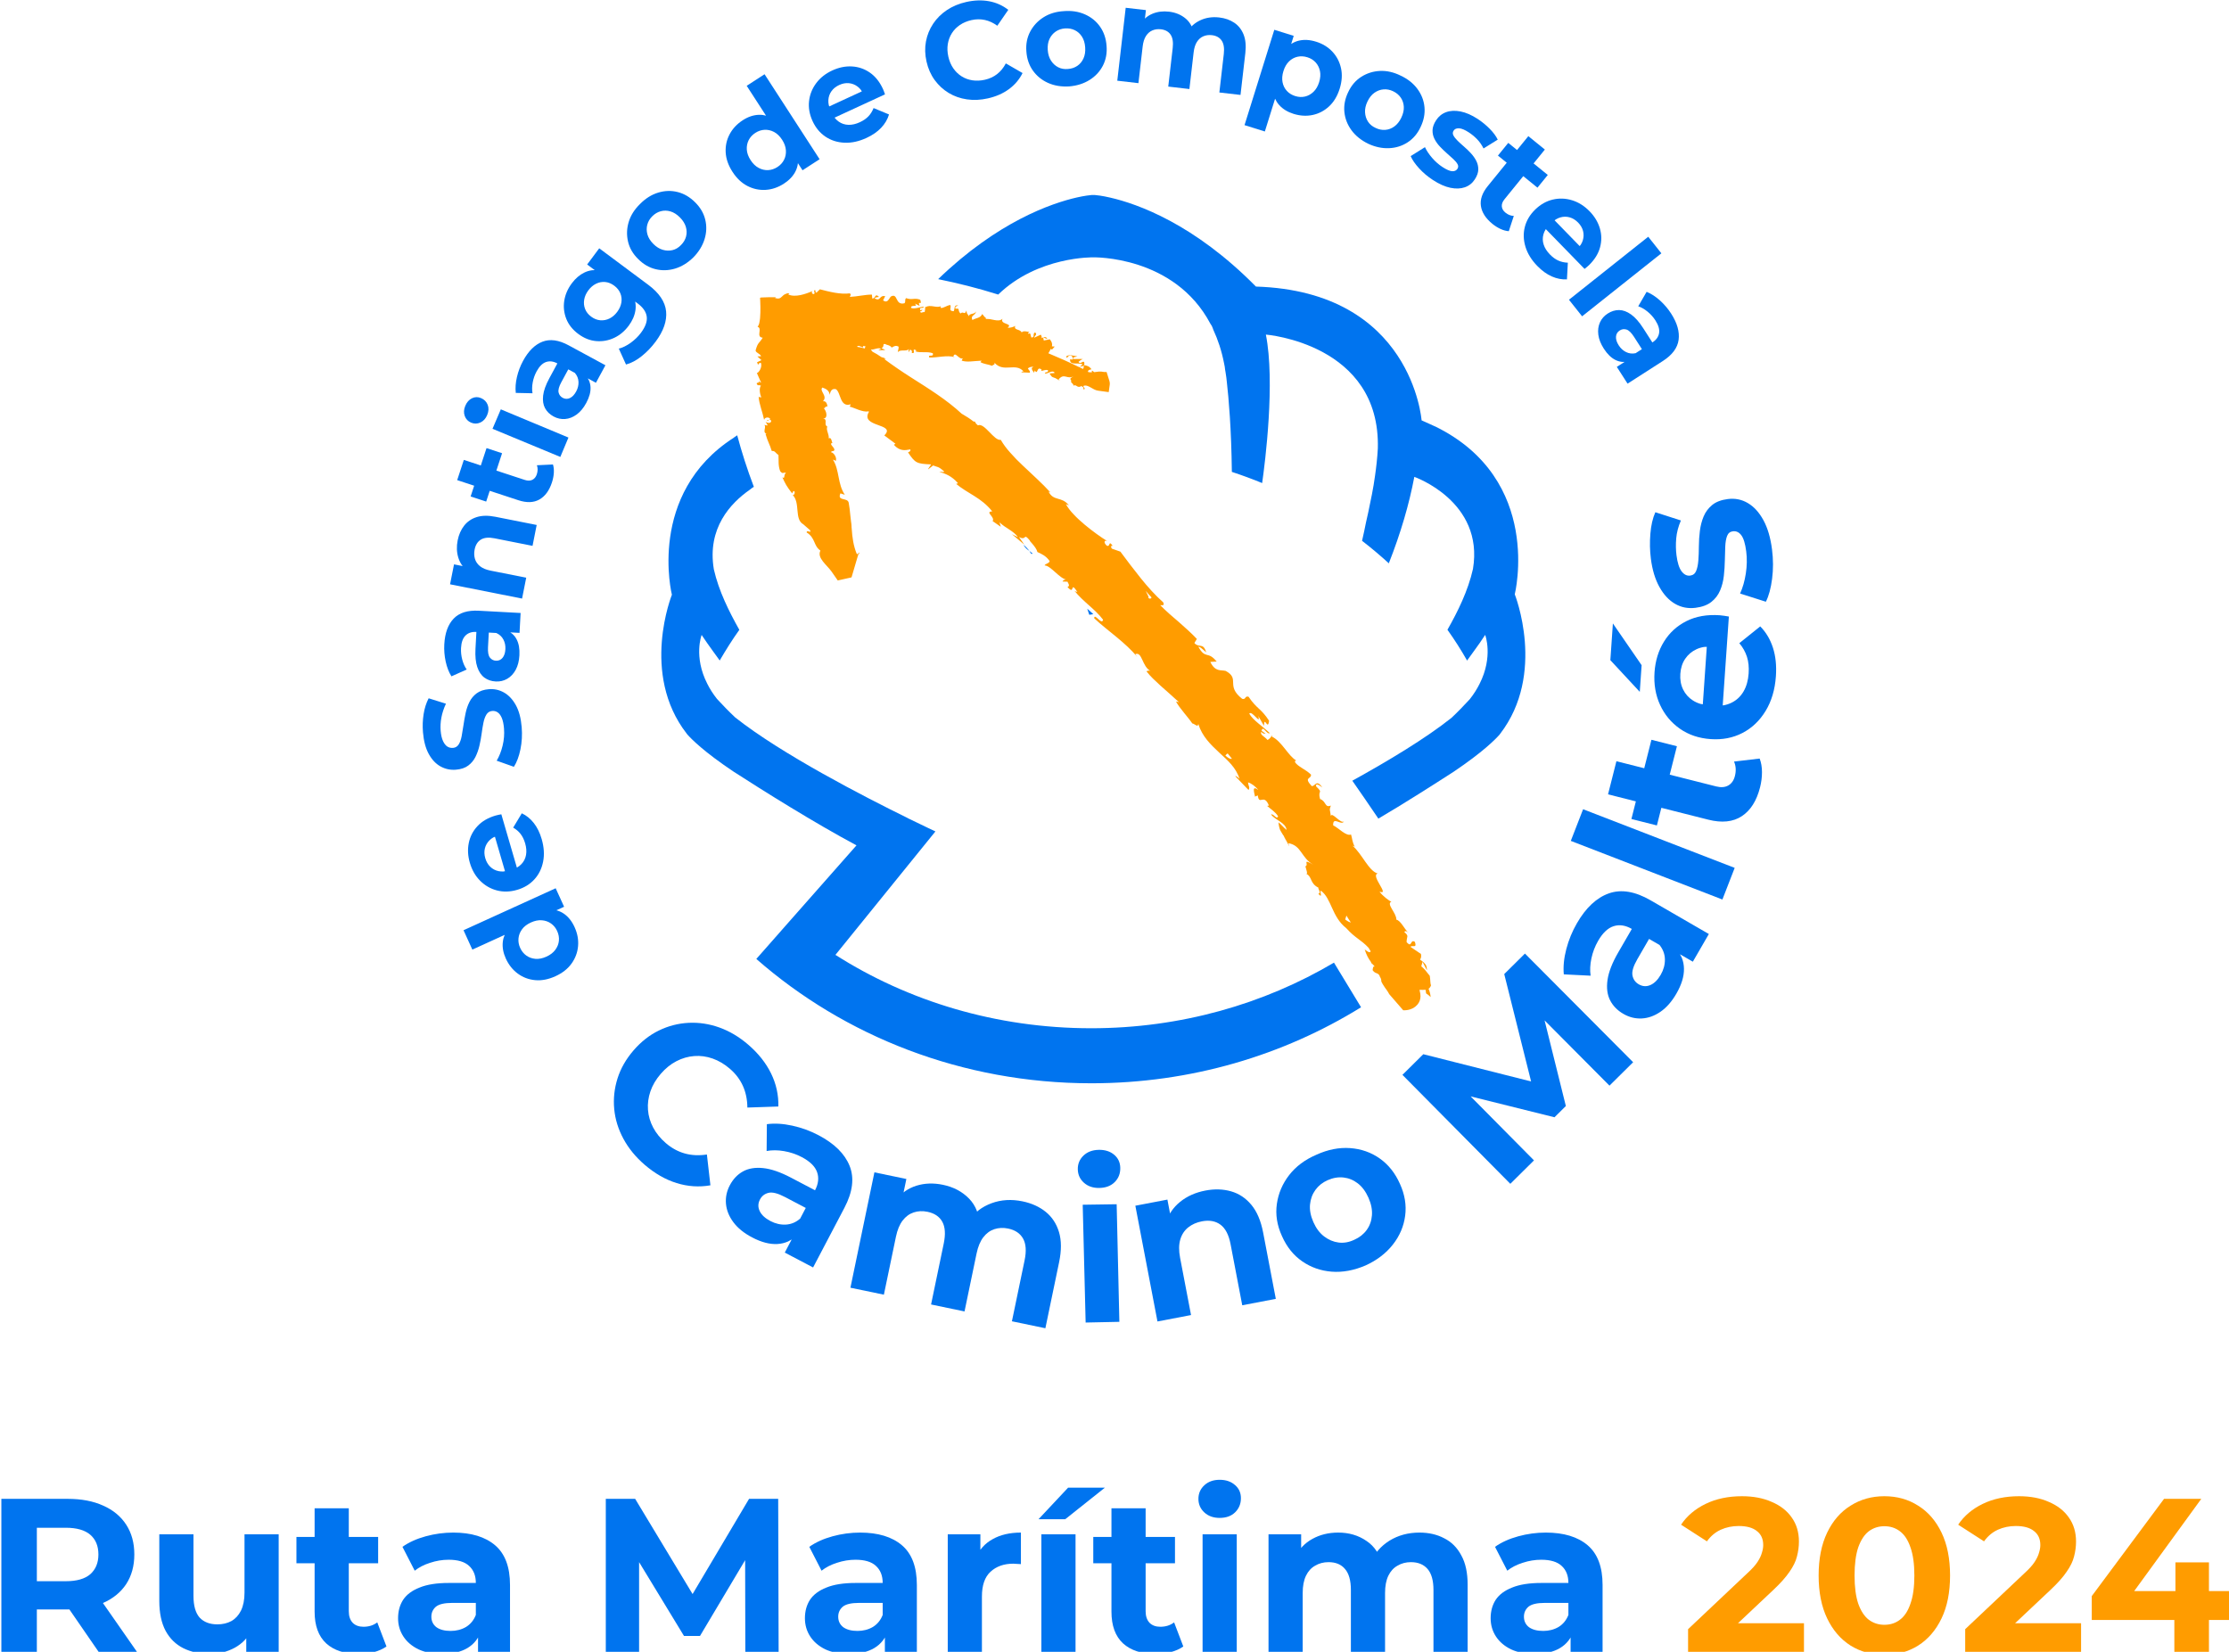 <?xml version="1.0" encoding="UTF-8"?> <svg xmlns="http://www.w3.org/2000/svg" width="194.15mm" height="143.89mm" version="1.1" viewBox="0 0 194.15 143.89"><g transform="translate(20.989 -38.329)"><g transform="matrix(.265 0 0 .265 -95.888 16.093)"><g fill="#0074ef" fill-rule="evenodd"><path d="m556.78 240c0-0.951 0.111-1.976 0.222-3-0.667 0.805-0.889 1.683-1 2.561 0.222 0.146 0.445 0.293 0.778 0.439z"></path><path d="m551 256.67 0.5-0.667c0 0.333 0.501 0.667 0.501 1-0.501 0-1.001-0.333-1.001-0.333z"></path><path d="m622 265.81c-0.333-0.271-0.7-0.488-1-0.814 0.4 0.76 0.7 1.302 1 0.814z"></path><path d="m619 263c0.588 0.938 1.235 1.563 2 2-0.588-0.688-1.235-1.5-2-2z"></path><path d="m640 284 0.667 2 1.333-0.207z"></path><path d="m780.52 279.27s9.433-37.68-26.085-55.152c-0.117-0.058-0.233-0.117-0.291-0.117-1.339-0.582-2.795-1.281-4.251-1.921 0 0-3.086-42.398-54.441-43.971-20.379-20.674-39.011-27.197-47.862-29.235-2.736-0.641-4.483-0.816-5.182-0.874h-0.291-0.291-0.291c-0.64 0.058-2.387 0.233-4.949 0.815-8.385 1.922-25.969 7.921-45.591 26.848 6.288 1.282 12.926 2.912 19.739 5.067 13.042-12.638 31.267-12.23 31.267-12.23s26.609-0.641 38.487 21.84c0.175 0.291 0.349 0.524 0.524 0.815v0.058c0.175 0.349 0.291 0.699 0.408 1.048 1.514 3.262 2.736 6.872 3.551 11.066 0.175 0.757 0.292 1.456 0.35 2.155 0 0 0.058 0.174 0.116 0.64 0.233 1.281 0.35 2.446 0.466 3.553 0.582 5.125 1.456 14.967 1.63 29.352 3.378 1.107 6.696 2.33 9.957 3.669 0.99-6.872 4.309-33.254 1.223-48.804 0 0 37.73 2.97 36.799 37.448-0.175 3.203-0.525 6.231-0.932 9.026-0.524 3.961-1.397 8.037-2.213 11.939-0.233 1.165-0.524 2.272-0.757 3.378-0.349 1.864-0.815 3.902-1.281 5.999 3.028 2.329 5.998 4.834 8.793 7.396 3.901-9.9 6.696-19.452 8.384-28.42 0 0 22.999 8.037 19.273 30.284-1.63 7.221-5.008 14.035-8.385 19.976 2.329 3.261 4.484 6.639 6.463 10.133l0.233-0.349 1.98-2.737c1.281-1.748 2.562-3.553 3.726-5.358 0 0 2.737 7.105-1.863 16.132-0.815 1.63-1.863 3.319-3.202 5.008-1.98 2.155-4.018 4.252-5.998 6.115-8.559 6.814-20.903 14.211-32.606 20.675 2.678 3.844 5.59 8.037 8.559 12.463 9.375-5.533 18.341-11.298 24.688-15.375 9.782-6.581 13.799-10.716 15.139-12.23 0.058-0.058 0.116-0.117 0.174-0.233 15.256-19.801 4.833-45.892 4.833-45.892z"></path><path d="m730 415.01c-25.479 15.769-55.902 24.987-88.651 24.987-42.465 0-81.148-15.479-110.12-40.872l10.878-12.349 22.047-24.987c-14.078-7.537-30.598-17.914-40.487-24.292-9.772-6.551-13.786-10.667-15.124-12.174-0.058-0.058-0.116-0.116-0.175-0.232-15.357-19.712-4.886-45.685-4.886-45.685s-8.318-33.161 20.301-51.597c0 0 0.349-0.29 1.164-0.812 1.454 5.45 3.257 11.131 5.468 16.929-0.465 0.29-0.873 0.579-1.28 0.927-6.34 4.406-14.135 12.639-11.867 26.205 1.629 7.189 5.061 13.972 8.377 19.885-2.327 3.247-4.421 6.61-6.457 10.088l-0.233-0.348-1.977-2.725c-1.28-1.797-2.56-3.536-3.723-5.333 0 0-2.734 7.073 1.861 16.059 0.814 1.623 1.862 3.304 3.199 4.986 1.978 2.145 4.014 4.232 5.992 6.087 15.241 12.059 42.464 26.089 56.658 33.046l0.058 0.058c5.584 2.725 9.075 4.348 9.075 4.348l-32.867 40.582c23.85 15.19 52.819 24.118 84.056 24.118 29.376 0 56.775-7.943 79.81-21.567z"></path></g><path d="m752.59 404.68c-0.466-0.581-0.931-1.162-1.396-1.743-0.117-0.116-0.233-0.29-0.349-0.406l-0.349-0.349-0.699-0.638c0.117-0.465 0.291-0.988 0.408-1.452l0.698 1.336c0.232 0.406 0.465 0.871 0.756 1.451 0-0.58-0.116-1.045-0.175-1.335-0.116-0.349-0.29-0.639-0.523-0.872-0.407-0.522-0.989-0.871-1.571-1.335 0.349-0.465 0.466-1.104 0.291-1.859-1.163-0.813-2.269-1.568-3.432-2.323 0.523-0.754 2.21 0.697 1.454-1.626-1.629-1.103-0.872 2.207-2.734 0.058 0-1.974 0.931-1.858-0.756-3.31 0.349-0.522 0.814-0.29 1.454 0.349-1.454-1.336-2.618-4.124-4.072-4.414 0.116-2.149-3.432-5.169-1.629-5.923-0.698-0.233-2.967-1.917-3.898-3.311 3.607 1.452-3.141-5.401-0.581-5.923-3.026-0.871-5.12-6.447-8.319-9.176 0.232 0.058 0.639 0.232 0.814 0.465-0.989-1.859-0.814-2.73-1.28-4.124-1.629 0.639-3.898-2.032-5.875-3.019-0.117-3.194 2.675 0.29 3.548-1.278-1.105 0.871-3.898-3.252-4.305-1.8-0.291-2.323-0.581-1.743 0-3.427-2.036 0.871-1.454-1.393-3.548-2.148-0.873-3.078 1.221-1.743-1.28-4.124-0.175-0.813 0.291-0.755 0.872-0.464 0.524 0.29 1.164 0.813 1.164 0.813-1.978-2.846-2.269-0.407-3.491-0.465-2.792-3.02-0.116-2.207-0.232-3.775-1.862-1.8-4.247-2.555-5.294-4.123 0.116-0.29 0-0.639 0.523-0.465-2.676-1.451-4.828-6.388-8.086-7.898 0-0.29 0-0.464 0.058-0.58-0.349 0.871-0.989 1.451-1.512 1.684-0.931-1.22-2.56-1.626-2.036-2.73 0.523 0.755 0.93 0.581 1.454 0.697l-1.338-0.987c0.349-2.033 1.745 1.394 2.676 0.755-2.327-2.207-5.585-4.298-6.748-6.388 0.872-1.278 3.897 4.065 2.967 0.755l1.861 3.252c0.117-3.659 1.28 1.858 1.687-1.684-2.676-4.124-4.014-3.833-6.748-7.898-1.338-0.349-0.756 1.045-2.094 0.697-5.585-4.414-0.524-6.505-5.41-9.176-1.629-0.407-3.433 0.406-5.062-2.962l2.095-0.116c-1.513-1.858-2.385-1.974-3.258-2.207-0.815-0.232-1.629-0.523-2.793-2.729 1.106 0.232 2.851 2.381 2.56 1.742-0.523-1.626-1.105-1.858-1.745-1.975-0.291-0.058-0.64-0.058-0.989-0.174s-0.698-0.29-1.105-0.755l0.814-1.335c-1.745-1.859-3.781-3.659-5.876-5.518-2.094-1.742-4.188-3.6-6.166-5.575 0.524-0.058 1.512 0.349 0.989-0.929-2.618-2.323-5.119-5.11-7.446-8.014-2.386-2.962-4.596-5.924-6.632-8.653l-2.793-0.987c-0.407-0.465-0.349-1.22 0.291-0.871-1.512-2.207-0.698 0.464-1.978-0.117-1.105-0.987-0.872-1.916 0.117-1.509-2.036-1.278-4.829-3.253-7.389-5.401-1.279-1.104-2.559-2.207-3.606-3.369-0.524-0.58-1.047-1.103-1.455-1.684-0.407-0.581-0.814-1.103-1.105-1.684l0.989 0.406c-2.385-3.077-5.003-1.219-6.69-4.529l0.64 0.29c-2.793-3.078-6.109-5.981-9.076-8.827-1.512-1.394-2.908-2.846-4.13-4.24-1.28-1.393-2.327-2.845-3.141-4.239-2.153 0.465-5.352-5.749-7.505-4.762-0.174-0.174-0.407-0.349-0.582-0.523-0.174-0.29-0.29-0.522-0.465-0.755-0.116 0-0.233 0.058-0.349 0.058-1.222-0.987-2.56-1.8-3.956-2.613-4.945-4.588-10.762-8.188-16.521-11.847-3.026-1.916-5.992-3.949-8.901-6.098-0.058 0-0.058-0.058-0.117-0.058h0.64c-0.465-0.348-0.989-0.464-1.454-0.581-0.931-0.638-1.92-1.277-2.967-1.8l-0.523-0.697c1.221 0.116 2.385-0.813 3.374-0.232l-0.931 0.465 2.327-0.059-1.28-0.638c1.28-0.581-0.058-1.801 1.571-1.22-0.349 0.116 1.221 0.116 1.803 1.045 0.64-0.406 1.28-0.813 2.211-0.348 0.232 0.465-0.291 1.51-0.175 1.858 0.698-1.103 2.909 0 3.782-1.161-0.291 0.232-0.349 0.987-0.291 1.161l0.581-0.871c0.524 0.349 0.64 0.523 0.466 1.104 1.687 0.406-0.407-1.859 1.571-0.813-0.175 0.058-0.117 0.232-0.466 0.29 1.978 0.639 4.014-0.058 5.818 0.639 0.407 1.51-1.687 0.116-1.164 1.394 2.734 0.116 5.759-0.872 8.377-0.117l-0.465-0.232c0.64-1.916 1.803 1.278 3.258 0.581-0.349 0.116-0.582 1.045-0.466 0.813 1.745 0.581 3.665 0.116 6.516 0l-0.407 0.465c0.989 0.638 2.734 0.754 3.839 1.219 0.407-0.465 1.047-0.232 0.756-1.045 3.025 3.484 6.923-0.174 9.599 2.903-0.349-0.058-0.931 0.233-0.64 0.291l2.734 0.116c-0.058-0.871-0.232-0.581-0.698-1.394 0.408-0.406 1.222-0.639 1.92-0.522-1.28 0.29-0.233 1.393 0.175 1.974-0.058-0.29 0.174-0.523 0.174-0.813 1.106 1.8 0.582-1.684 2.269-0.232l-0.174 0.406c0.756-0.058 1.512-0.523 2.268-0.232 0.117 1.045-0.814 0.29-1.047 1.103 1.047 0.175 2.502-1.394 3.258-0.232-0.524 0.174-1.164 0.058-1.687 0.232 0.814 1.394 0.989 1.104 1.745 1.452l-0.058-0.058 1.687 0.929-0.407-0.406c1.861-2.265 2.792 0.174 4.945-1.046-2.095 1.162-0.466 0.872-0.873 1.917 0.407 0.406 0.989 0.929 0.756 1.219 1.047-0.696 1.222 1.046 2.734 0.058 0 0.349 0.873 0.233 0.524 1.104 1.164 0-0.116-0.697 0.058-1.104 1.571-0.638 2.967 1.336 4.887 1.568l3.432 0.465 0.349-2.497c0.058-0.349 0-0.697-0.116-1.162l-0.931-2.961h-0.814c-1.397-0.291-2.269-0.058-3.258 0.058-0.989-0.871-0.756-0.349-0.756 0.058-0.349 0-0.698 0-1.106-0.058-0.058-0.058-0.116-0.058-0.174-0.116-0.175-0.697 1.163-0.814 1.163-0.814-0.698-0.987-1.512-1.277-2.618-1.393 0.349-0.174 0.291-0.523 0.175-1.046-0.815-0.29-1.105 0.93-1.862 0 0.349-0.29 0.873-0.755 1.455-0.929-1.047-0.116-2.269 0.058-3.316-0.058 0.058-0.697 0.989-0.639 1.512-0.813-1.163-0.232-2.967-0.755-3.723 0.058l0.524 0.639c-0.408-0.116 0.174-0.871 0.523-0.929 1.222-0.291 1.164 0.929 1.047 1.277l-0.756-0.116c-0.291 2.207 2.792 0.93 4.072 1.684l-1.047 0.93c-3.316-1.626-6.69-3.136-10.064-4.53-0.058 0-0.116-0.058-0.116-0.058 0.291-0.523 0.581-0.987 0.872-1.51 0.058 0.116 0.117 0.29 0.349 0.29l0.873-0.987-0.931-0.058c0.175-0.697 0.058-1.452-0.698-2.323l-1.978 0.406-0.174-0.987 1.338 0.465c-0.408-0.987-1.164-0.523-1.862-0.291 0.058-0.464-0.058-0.813-0.291-1.103l-2.152 0.987c0.058-0.697 1.163-0.987 0.291-1.742-0.989 0.465 0.116 1.684-1.222 1.684-0.466-1.045 0-1.568-1.105-1.219 0.058-0.465 0.29-0.639 0.756-0.697-0.931 0.174-2.153-0.523-2.851 0.232-0.465-1.161-2.734-0.639-2.094-2.149-0.349 0.291-1.803 0.755-2.501 0.581 1.919-1.452-2.677-0.987-1.688-2.904-1.512 1.336-3.664-0.29-5.642 0.116 0.116-0.116 0.407-0.348 0.523-0.174-0.873-0.406-1.047-1.045-1.571-1.51-0.523 1.394-2.152 1.278-3.199 1.975-0.815-1.684 1.163-1.452 1.163-2.904-0.232 1.162-2.385 0.581-2.269 1.684-0.698-1.103-0.698-0.639-0.872-1.916-0.64 1.742-0.931 0.058-1.978 0.987-1.105-1.219 0.058-1.742-1.571-1.568-0.582-0.697 0.873-1.045 0.873-1.045-1.571-0.407-1.047 1.161-1.513 1.858-1.919-0.058-0.64-1.219-1.105-2.032-1.222 0.116-2.327 1.161-3.141 0.929 0-0.232-0.175-0.349 0.058-0.581-1.397 0.813-3.549-0.697-5.12 0.407-0.058-0.117-0.116-0.291-0.116-0.349 0.116 0.755 0 1.452-0.116 1.917-0.698-0.117-1.397 0.638-1.455-0.291 0.408 0.116 0.524-0.232 0.757-0.523l-0.757 0.233c-0.407-1.394 1.047-0.291 1.164-1.22-1.455 0.175-3.2 0.929-4.189 0.407-0.058-1.278 2.502 0 1.28-1.394l1.571 0.755c-0.931-2.207 0.989 0.29 0.174-2.033-2.094-0.755-2.501 0.233-4.654-0.522-0.581 0.639 0 1.045-0.523 1.684-3.2 0.813-2.036-3.543-4.48-2.207-0.698 0.755-1.047 2.323-2.559 1.278l0.698-1.394c-2.095-0.407-1.396 1.916-3.491 0.697 0.407-0.523 1.687-0.291 1.396-0.523-1.338-1.278-1.047 0.697-2.152 0.581l-0.116-1.278c-2.269 0-4.771 0.639-7.272 0.755 0.116-0.348 0.582-0.755 0-1.161-3.142 0.406-6.69-0.523-9.832-1.336l-1.105 1.103c-0.291 0-0.524-0.522-0.233-0.696-1.221-0.407 0 0.696-0.582 1.161-0.698 0.058-0.93-0.639-0.523-0.987-2.094 0.929-5.701 2.207-7.97 1.103l0.407-0.348c-0.349-0.116-0.872 0-1.338 0.232-0.465 0.174-0.756 0.465-1.047 0.755-0.582 0.523-0.931 0.987-2.385 0.523l0.349-0.233c-1.454-0.058-2.909 0-4.305 0.058-0.291 0.058-0.814-0.058-0.931 0.175l0.058 0.987 0.059 1.974c0 1.278 0 2.498-0.117 3.717-0.058 0.581-0.174 1.162-0.291 1.742-0.116 0.465-0.29 0.755-0.523 1.046 1.745 0.522-0.698 3.368 1.687 3.6-1.164 1.917-1.571 1.394-2.327 4.124-0.116 0.754 1.512 1.103 1.803 1.974l-1.221 0.058 1.338 1.22-1.455 0.697 0.349 0.871c0.059-0.349 0.524-0.755 0.873-0.697 0.64 1.277-0.64 3.31-1.28 3.368l1.396 3.136c-0.407-0.058-0.581-0.348-0.872-0.639 0.814 1.162-1.455 0.174-0.175 1.568 0.233-0.232 0.756 0.058 0.989 0.058-0.64 0.813-0.407 2.614 0.116 3.891l-0.872-0.174c0.174 2.381 1.28 4.936 1.803 7.55 0.175-0.988 1.746-0.988 2.036-0.233l-1.221 0.465c0.931 0.407 0.349-0.871 1.512 0 0.058 1.045-1.338 0.871-1.861 0.348l0.698 1.22c-0.349 0.116-0.64-0.116-1.164-0.116 0.466 0.174 0.291 0.871 0.175 1.51-0.117 0.581-0.117 1.161 0.64 1.335l-0.349 0.117c0.698 2.497 1.454 3.542 2.036 5.575 1.163-0.058 1.047 0.522 2.21 1.335 0.117 1.568-0.174 3.485 0.582 5.343 0.989 1.162 1.047 0.116 1.92 0.581-0.931 0.348-0.175 2.149-1.222 1.394 0.989 2.148 1.28 2.787 3.2 5.285 0.291-0.407 0.291-0.814 0.698-0.755 0.349 0.464 0.058 1.277-0.407 1.335l-0.175-0.116c2.734 2.555 0.466 8.131 3.665 9.757l-0.174-0.117 2.327 2.033c0.465 1.219-1.047-0.348-1.164 0.697 3.025 1.916 2.153 4.297 4.538 5.981-1.222 2.44 2.152 4.704 3.723 6.969l1.978 2.846 4.421-0.987 0.117-0.058 2.152-7.318c0.233-0.116 0.407-0.174 0.524-0.232l-0.466 0.116c-0.349 0.058-0.233 0-0.058-0.058 0.175-0.174 0.465-0.406 0.465-0.639-0.523 0.116-0.465 0.755-0.93 0.407-1.048-2.555-1.455-5.343-1.629-8.131-0.117-0.813 0-1.161-0.233-2.497l-0.233-2.032c-0.116-1.394-0.29-2.73-0.523-4.065-0.291-1.917-3.898-0.407-2.734-3.136l1.454 0.464c-2.443-3.601-1.687-7.956-3.898-11.557 0.349 0.175 0.757 0.117 0.815 0.523 0.756-0.929-0.64-2.962-1.397-2.904-0.058-0.58 0.699-0.232 0.989-0.638 0.408-0.872-1.687-1.917-0.814-2.44 0.116-0.116 0.349 0.175 0.465 0.349-0.581-0.465-0.407-2.439-1.454-1.859 0.175-1.451-0.989-2.729-0.465-3.89-1.338-0.639 0.349-2.498-1.455-2.614 1.862 0 1.164-2.613 0.233-3.484 0.582 0.29 0.465-0.813 1.28-0.465-0.117-1.045-0.582-1.974-1.513-1.742 1.746-1.742-1.28-3.368-0.174-4.53 1.28 0.407 2.327 1.104 2.385 2.381 0.291-1.045 0.582-2.149 2.036-1.858 1.687 0.987 1.28 6.098 4.829 4.994 0 0.349-0.117 0.581-0.291 0.755 1.57 0.349 4.246 1.917 6.108 1.568l0.291 0.058c-3.258 5.285 9.133 3.775 5.003 7.84l3.665 2.73-0.524 0.348c1.92 2.149 3.665 1.859 5.41 1.51 0.233 0.697-0.523 0.813-0.756 0.987 2.385 3.543 2.851 3.717 7.447 3.949 0.058 0 0.058 0.058 0.116 0.058l-0.989 1.51h0.116c0.524-0.406 1.047-0.813 1.571-1.219 1.338 0.58 1.687 0.174 3.665 2.032-0.291 0.291-0.989-0.058-1.629 0.058 2.036 0.639 4.014 1.336 6.109 3.717-0.291 0.058-0.291 0.465-0.757 0.116 4.072 3.427 8.319 4.53 12.042 9.176-2.618 0.116 1.047 1.858 0.117 3.194l2.676 1.858-0.408-1.451c2.037 1.974 4.713 2.845 6.051 4.878l-1.978-0.987 4.072 3.426-1.745-2.497c2.676 1.394 1.279-1.684 3.665 1.277-0.698-0.406 2.036 1.975 2.385 3.659 1.396 0.639 2.792 1.22 4.014 2.962 0 0.755-1.629 0.929-1.629 1.452 1.978 0 4.945 4.413 7.214 4.646-0.64-0.175-1.338 0.406-1.338 0.638l1.629 0.058c0.639 1.162 0.639 1.452 0 1.743 2.617 2.962 0.639-2.323 3.257 1.626-0.349-0.174-0.349 0.058-0.989-0.407 2.909 3.659 6.807 6.04 9.425 9.524-0.349 2.033-2.909-2.439-2.909-0.464 2.269 2.149 4.886 4.123 7.388 6.214 2.443 2.032 4.887 4.181 6.748 6.504l-0.64-0.929c2.327-0.929 2.153 4.065 5.062 5.575-0.64-0.407-1.629 0.116-1.338 0.116 1.221 1.626 2.85 3.078 4.537 4.646 1.745 1.568 3.781 3.31 6.108 5.459l-0.988-0.232c1.163 2.206 3.897 5.052 5.352 7.201 0.988 0.232 1.861 1.452 1.977 0.174 1.28 4.123 4.073 6.795 6.865 9.408 2.792 2.555 5.585 4.994 6.69 8.653-0.523-0.639-1.687-1.277-1.28-0.755l4.247 4.414c0.524-0.987 0-0.987-0.174-2.497 0.988 0.232 2.443 1.277 3.374 2.497-2.269-1.742-1.28 0.987-1.048 2.265 0.117-0.349 0.64-0.233 0.873-0.523 0.466 3.601 1.978-0.813 3.665 3.368l-0.582 0.116c1.222 1.104 2.676 1.917 3.607 3.427-0.523 1.277-1.512-1.045-2.327-0.581 1.513 1.916 4.771 2.613 5.12 5.053-0.873-0.639-1.804-1.859-2.676-2.498 0.29 2.73 0.756 2.788 1.628 4.356l-0.058-0.174 0.175 0.29c0-0.058-0.058-0.116-0.058-0.116l0.93 2.032c-0.232-0.638-0.465-1.103-0.64-1.51l1.571 3.02-0.291-1.045c4.363 0.755 4.131 4.762 8.203 7.085-3.898-2.265-1.28 0.058-2.618 0.523 0.291 1.045 0.873 2.613 0.291 2.439 2.036 1.045 1.105 3.136 4.014 4.588-0.291 0.348 1.105 1.742-0.058 1.974 1.687 1.917 0.291-0.871 0.872-0.987 1.688 1.22 2.618 3.368 3.665 5.691 1.048 2.323 2.269 4.762 4.654 6.621 3.026 3.368 4.771 3.716 7.33 6.446 0.233 0.406 0.466 0.755 0.698 1.161-0.116 0.407-0.523 0.349-0.93 0.116-0.524-0.29-1.047-0.754-1.047-0.754 0.523 1.684 1.163 2.961 2.094 4.181 0 0.174 0.058 0.348 0.233 0.464 0.174 0.117 0.29 0.291 0.465 0.407 0.174 0.232 0.349 0.407 0.524 0.639-0.582-0.232-0.582 0.348-0.699 1.161 0.524 0.755 0.989 0.871 1.455 1.046 0.233 0.116 0.465 0.232 0.64 0.464 0.116 0.174 0.232 0.349 0.291 0.639 0.29 0.406 0.465 0.871 0.465 1.394v0.058c0 0.058 0 0.116 0.058 0.174v0.058c0.117 0.233 0.291 0.523 0.407 0.755 0.408 0.697 0.873 1.336 1.338 1.975 0.291 0.406 0.582 0.871 0.815 1.335l0.116 0.116c0.117 0.117 0.175 0.175 0.291 0.349l4.189 4.82h0.232c0.931 0 1.92-0.174 2.851-0.639l0.233-0.116c2.094-1.277 2.792-3.194 2.094-5.633 0-0.116-0.058-0.232-0.058-0.349 0.698 0 1.396 0.059 2.036 0v0.233c0 0.232 0.058 0.581 0.116 0.929 0.524 0.348 1.047 0.755 1.513 1.22-0.117-1.046-0.349-1.975-0.698-2.73 0.349-0.232 0.64-0.581 0.814-1.161-0.291-0.523-0.174-1.568-0.407-3.078zm-113.73-200.53c0.058 0.349-0.059 0.813-0.291 1.045-0.408-0.232-0.815-0.464-1.28-0.638zm-71.962-5.691c-0.757-0.233-1.571-0.407-2.444-0.523 0-0.058-0.058-0.116-0.058-0.232 0.175-0.058 0.407-0.116 0.582-0.116l1.28 0.522c0.058-0.174 0.058-0.29 0.116-0.464 0.233 0.058 0.465 0 0.756 0.116-0.174 0.348-0.232 0.523-0.232 0.697zm93.137 81.884c0.466 0.058-0.407-1.219-0.814-2.207 0.523 0.639 1.163 1.394 1.919 2.149-0.174 0.465-0.698 0.581-1.105 0.058zm25.364 51.918c0.175-0.232 0.466-0.522 0.756-0.697 0.466 0.581 0.931 1.162 1.397 1.743-0.408 0.174-1.047-0.058-2.153-1.046zm39.384 53.893 0.408-1.278c0.465 0.755 0.93 1.51 1.454 2.265-0.349-0.058-0.931-0.29-1.862-0.987z" fill="#ff9c00" fill-rule="evenodd"></path><path d="m528.6 427.33c3.308 2.852 5.804 6.003 7.489 9.452 1.684 3.449 2.479 7.066 2.385 10.85l-10.185 0.345c-0.023-2.619-0.513-4.99-1.47-7.115-0.957-2.124-2.381-4.001-4.271-5.631-1.782-1.536-3.668-2.656-5.66-3.359-1.992-0.704-4.004-0.98-6.034-0.83-2.031 0.15-3.989 0.712-5.874 1.685-1.885 0.974-3.611 2.369-5.179 4.187-1.567 1.817-2.693 3.73-3.378 5.738-0.686 2.007-0.953 4.026-0.803 6.057s0.72 3.98 1.709 5.847 2.374 3.568 4.155 5.104c1.89 1.63 3.957 2.762 6.199 3.396s4.675 0.751 7.301 0.353l1.157 10.125c-3.73 0.65-7.432 0.405-11.107-0.736-3.675-1.14-7.185-3.153-10.529-6.036-2.945-2.539-5.265-5.38-6.961-8.521-1.695-3.142-2.703-6.403-3.021-9.783s0.04-6.716 1.072-10.008c1.033-3.293 2.787-6.375 5.264-9.247 2.476-2.872 5.266-5.061 8.371-6.567s6.361-2.342 9.77-2.509c3.408-0.167 6.781 0.349 10.12 1.548 3.339 1.2 6.499 3.085 9.48 5.655z" fill="#0074ef" fill-rule="evenodd"></path><g fill-opacity="0" aria-label="C"><path d="m516.03 453.66 5.096 1.287q-1.602 6.277-5.778 9.587-4.15 3.283-10.165 3.283-6.225 0-10.138-2.522-3.887-2.548-5.936-7.354-2.022-4.807-2.022-10.322 0-6.015 2.285-10.48 2.311-4.491 6.54-6.803 4.255-2.338 9.351-2.338 5.778 0 9.718 2.942 3.94 2.942 5.489 8.274l-5.017 1.182q-1.339-4.202-3.887-6.12-2.548-1.917-6.409-1.917-4.439 0-7.433 2.127-2.968 2.127-4.176 5.726-1.208 3.572-1.208 7.381 0 4.912 1.418 8.589 1.445 3.651 4.465 5.463t6.54 1.812q4.281 0 7.249-2.469 2.968-2.469 4.019-7.328z"></path></g><path d="m540.66 477.39c-2.337-1.227-4.142-1.687-5.415-1.38s-2.211 1.035-2.813 2.182c-0.67 1.275-0.7 2.547-0.092 3.815s1.783 2.359 3.525 3.275c1.658 0.87 3.351 1.258 5.082 1.164 1.73-0.095 3.294-0.75 4.693-1.968l1.841-3.506zm11.002-20.328c5.227 2.746 8.638 6.109 10.233 10.092 1.595 3.982 1.02 8.587-1.725 13.814l-10.278 19.569-9.306-4.888 2.268-4.318-1.156 0.653c-1.1 0.493-2.278 0.776-3.536 0.847-2.515 0.143-5.281-0.577-8.298-2.162-2.677-1.406-4.732-3.068-6.165-4.986-1.432-1.918-2.245-3.931-2.439-6.039-0.195-2.108 0.222-4.139 1.248-6.094 1.072-2.04 2.508-3.563 4.311-4.568 1.802-1.005 4.015-1.374 6.64-1.107s5.679 1.315 9.164 3.145l7.904 4.152c1.116-2.125 1.339-4.123 0.667-5.993-0.671-1.871-2.345-3.509-5.022-4.915-1.828-0.96-3.774-1.616-5.838-1.969-2.065-0.352-3.971-0.363-5.716-0.033l0.079-8.823c2.562-0.335 5.35-0.172 8.364 0.489s5.881 1.706 8.601 3.134z" fill="#0074ef" fill-rule="evenodd"></path><g fill-opacity="0" aria-label="a"><path d="m540.32 491.6q-2.308 1.962-4.454 2.77-2.123 0.808-4.57 0.808-4.039 0-6.208-1.962-2.17-1.985-2.17-5.054 0-1.8 0.808-3.277 0.831-1.5 2.146-2.4 1.339-0.9 3-1.362 1.223-0.323 3.693-0.623 5.031-0.6 7.409-1.431 0.023-0.854 0.023-1.085 0-2.539-1.177-3.577-1.593-1.408-4.731-1.408-2.931 0-4.339 1.039-1.385 1.016-2.054 3.623l-4.062-0.554q0.554-2.608 1.823-4.2 1.269-1.616 3.67-2.47 2.4-0.877 5.562-0.877 3.139 0 5.101 0.739 1.962 0.739 2.885 1.869 0.923 1.108 1.292 2.816 0.208 1.062 0.208 3.831v5.539q0 5.793 0.254 7.339 0.277 1.523 1.062 2.931h-4.339q-0.646-1.292-0.831-3.023zm-0.346-9.278q-2.262 0.923-6.785 1.569-2.562 0.369-3.623 0.831t-1.639 1.362q-0.577 0.877-0.577 1.962 0 1.662 1.246 2.77 1.269 1.108 3.693 1.108 2.4 0 4.27-1.039 1.869-1.062 2.747-2.885 0.669-1.408 0.669-4.154z"></path></g><path d="m592.58 473.37c3.478 0.723 6.338 2.237 8.58 4.541 1.12 1.153 1.973 2.491 2.557 4.016l0.074 0.267 0.519-0.465c1.26-0.964 2.68-1.735 4.259-2.314 3.157-1.157 6.545-1.36 10.164-0.608 3.008 0.626 5.55 1.779 7.627 3.461s3.529 3.896 4.356 6.642c0.826 2.746 0.839 6.045 0.037 9.899l-4.514 21.712-10.996-2.287 4.162-20.02c0.635-3.054 0.469-5.442-0.497-7.163-0.966-1.72-2.6-2.82-4.903-3.299-1.597-0.332-3.107-0.266-4.527 0.199-1.42 0.464-2.634 1.352-3.642 2.662-1.008 1.311-1.746 3.094-2.215 5.349l-3.957 19.033-10.997-2.286 4.162-20.02c0.635-3.055 0.481-5.44-0.461-7.156-0.943-1.715-2.565-2.813-4.868-3.291-1.598-0.333-3.107-0.266-4.527 0.198-1.42 0.465-2.634 1.352-3.642 2.663-1.008 1.31-1.746 3.093-2.215 5.349l-3.958 19.033-10.996-2.287 7.884-37.925 10.504 2.184-0.921 4.428 0.52-0.421c1.138-0.787 2.381-1.389 3.731-1.807 2.698-0.836 5.599-0.932 8.7-0.287z" fill="#0074ef" fill-rule="evenodd"></path><g fill-opacity="0" aria-label="m"><path d="m565.54 514.11v-26.574h4.029v3.728q1.251-1.952 3.328-3.128 2.077-1.201 4.729-1.201 2.953 0 4.829 1.226 1.902 1.226 2.678 3.428 3.153-4.654 8.208-4.654 3.954 0 6.081 2.202 2.127 2.177 2.127 6.731v18.242h-4.479v-16.74q0-2.703-0.45-3.879-0.425-1.201-1.576-1.927-1.151-0.726-2.703-0.726-2.803 0-4.654 1.877-1.852 1.852-1.852 5.955v15.439h-4.504v-17.266q0-3.003-1.101-4.504-1.101-1.501-3.603-1.501-1.902 0-3.528 1.001-1.601 1.001-2.327 2.928-0.726 1.927-0.726 5.555v13.788z"></path></g><path d="m638.51 479.92 11.159-0.163 0.889 38.653-11.086 0.235zm5.236-18.042c2.064-0.044 3.755 0.484 5.075 1.585 1.319 1.1 1.998 2.538 2.035 4.314 0.04 1.871-0.563 3.432-1.809 4.683s-2.925 1.898-5.036 1.943c-2.064 0.043-3.756-0.521-5.077-1.693-1.321-1.173-2-2.647-2.038-4.422-0.037-1.776 0.579-3.277 1.849-4.504 1.271-1.228 2.938-1.863 5.001-1.906z" fill="#0074ef" fill-rule="evenodd"></path><g fill-opacity="0" aria-label="i"><path d="m640.67 476.65v-5.738h4.989v5.738zm0 34.899v-29.438h4.989v29.438z"></path></g><path d="m678.83 475.26c3.017-0.576 5.831-0.491 8.442 0.256 2.61 0.748 4.836 2.228 6.676 4.442s3.13 5.254 3.869 9.12l4.162 21.782-11.033 2.108-3.837-20.084c-0.586-3.065-1.69-5.2-3.313-6.404-1.623-1.205-3.661-1.573-6.112-1.105-1.745 0.333-3.242 0.998-4.494 1.995-1.251 0.996-2.121 2.323-2.611 3.981-0.49 1.657-0.509 3.664-0.059 6.022l3.595 18.811-11.032 2.109-7.271-38.048 10.538-2.014 0.874 4.575 0.398-0.694c0.792-1.166 1.759-2.212 2.901-3.139 2.285-1.853 5.054-3.091 8.307-3.713z" fill="#0074ef" fill-rule="evenodd"></path><g fill-opacity="0" aria-label="n"><path d="m658.67 512.86v-22.51h3.434v3.201q2.48-3.709 7.164-3.709 2.035 0 3.731 0.742 1.717 0.721 2.565 1.908 0.848 1.187 1.187 2.819 0.212 1.06 0.212 3.709v13.841h-3.815v-13.692q0-2.332-0.445-3.476-0.445-1.166-1.59-1.844-1.123-0.699-2.65-0.699-2.438 0-4.218 1.547-1.759 1.547-1.759 5.871v12.294z"></path></g><path d="m719.02 471.85c-1.669 0.738-3.009 1.802-4.02 3.194-1.012 1.392-1.603 2.992-1.775 4.8s0.199 3.743 1.111 5.807c0.893 2.019 2.07 3.585 3.532 4.696 1.463 1.112 3.043 1.778 4.741 1.998s3.415-0.08 5.152-0.9c1.712-0.757 3.074-1.831 4.086-3.223 1.011-1.392 1.587-2.998 1.727-4.818s-0.236-3.74-1.129-5.759c-0.912-2.064-2.084-3.645-3.514-4.744-1.431-1.1-3.002-1.744-4.712-1.932-1.71-0.189-3.443 0.105-5.199 0.881zm-3.698-8.363c3.756-1.713 7.45-2.44 11.08-2.182s6.875 1.395 9.735 3.411c2.859 2.016 5.075 4.802 6.647 8.358 1.596 3.493 2.167 6.98 1.712 10.461-0.456 3.481-1.809 6.651-4.062 9.51-2.252 2.859-5.234 5.135-8.947 6.829-3.838 1.645-7.551 2.328-11.137 2.051-3.587-0.278-6.816-1.409-9.688-3.393-2.871-1.985-5.093-4.755-6.665-8.311-1.616-3.536-2.174-7.055-1.675-10.556s1.853-6.671 4.061-9.51c2.209-2.839 5.188-5.062 8.939-6.668z" fill="#0074ef" fill-rule="evenodd"></path><g fill-opacity="0" aria-label="o"><path d="m703.49 486.33q0-5.867 3.262-8.691 2.725-2.347 6.643-2.347 4.356 0 7.12 2.864 2.764 2.844 2.764 7.876 0 4.077-1.233 6.424-1.213 2.327-3.56 3.62-2.327 1.293-5.091 1.293-4.435 0-7.18-2.844-2.725-2.844-2.725-8.194zm3.679 0q0 4.057 1.77 6.086 1.77 2.009 4.455 2.009 2.665 0 4.435-2.029 1.77-2.029 1.77-6.185 0-3.918-1.79-5.927-1.77-2.029-4.415-2.029-2.685 0-4.455 2.009-1.77 2.009-1.77 6.066z"></path></g><path d="m743.6 437.23 6.856-6.788 35.434 8.955-8.829-35.298 6.805-6.737 35.563 35.713-7.777 7.7-21.33-21.45 6.991 28.15-3.735 3.698-27.565-6.861 20.825 21.032-7.777 7.701z" fill="#0074ef" fill-rule="evenodd"></path><g fill-opacity="0" aria-label="M"><path d="m749.22 463.59v-54.175h10.791l12.823 38.359q1.774 5.358 2.587 8.019 0.924-2.956 2.882-8.684l12.971-37.694h9.645v54.175h-6.91v-45.343l-15.743 45.343h-6.467l-15.669-46.119v46.119z"></path></g><path d="m820.81 399.21c-1.322 2.286-1.856 4.07-1.6 5.355 0.255 1.284 0.943 2.251 2.065 2.9 1.247 0.721 2.516 0.803 3.808 0.248 1.292-0.556 2.43-1.686 3.416-3.389 0.937-1.621 1.394-3.297 1.37-5.03-0.023-1.733-0.615-3.322-1.774-4.769l-3.428-1.983zm-19.862-11.822c2.956-5.11 6.457-8.381 10.501-9.813 4.044-1.431 8.621-0.668 13.732 2.288l19.133 11.068-5.263 9.099-4.223-2.442 0.606 1.182c0.448 1.119 0.682 2.307 0.702 3.567 0.04 2.518-0.793 5.253-2.499 8.203-1.515 2.617-3.259 4.603-5.234 5.956s-4.019 2.083-6.133 2.191c-2.115 0.108-4.127-0.391-6.039-1.497-1.994-1.153-3.457-2.651-4.388-4.493-0.93-1.841-1.209-4.068-0.835-6.68s1.547-5.621 3.517-9.028l4.471-7.728c-2.077-1.202-4.064-1.506-5.961-0.911-1.896 0.594-3.602 2.2-5.116 4.818-1.033 1.786-1.768 3.704-2.205 5.753-0.436 2.048-0.525 3.952-0.267 5.709l-8.812-0.439c-0.23-2.574 0.046-5.352 0.83-8.337s1.945-5.807 3.483-8.466z" fill="#0074ef" fill-rule="evenodd"></path><g fill-opacity="0" aria-label="a"><path d="m813.47 410.8q-2.042 1.736-3.942 2.451-1.879 0.715-4.044 0.715-3.574 0-5.494-1.736-1.92-1.756-1.92-4.473 0-1.593 0.715-2.9 0.735-1.327 1.899-2.124 1.185-0.796 2.655-1.205 1.082-0.286 3.268-0.551 4.452-0.531 6.556-1.266 0.02-0.756 0.02-0.96 0-2.247-1.042-3.166-1.409-1.246-4.187-1.246-2.594 0-3.84 0.919-1.225 0.899-1.818 3.206l-3.594-0.49q0.49-2.308 1.613-3.717 1.123-1.43 3.247-2.185 2.124-0.776 4.922-0.776 2.777 0 4.513 0.654 1.736 0.654 2.553 1.654 0.817 0.98 1.144 2.492 0.184 0.939 0.184 3.39v4.902q0 5.126 0.225 6.495 0.245 1.348 0.939 2.594h-3.84q-0.572-1.144-0.735-2.675zm-0.306-8.21q-2.001 0.817-6.004 1.389-2.267 0.327-3.206 0.735t-1.45 1.205q-0.511 0.776-0.511 1.736 0 1.47 1.103 2.451 1.123 0.98 3.268 0.98 2.124 0 3.778-0.919 1.654-0.939 2.43-2.553 0.592-1.246 0.592-3.676z"></path></g><path d="m798.94 360.32 4.04-10.403 49.827 19.273-4.04 10.403z" fill="#0074ef" fill-rule="evenodd"></path><g fill-opacity="0" aria-label="l"><path d="m800.84 375.88v-21.243h2.608v21.243z"></path></g><path d="m811.18 345.02 2.752-10.89 9.144 2.311 2.364-9.354 8.377 2.117-2.364 9.354 15.288 3.862c1.582 0.4 2.909 0.29 3.982-0.33s1.791-1.652 2.156-3.094c0.435-1.722 0.34-3.306-0.285-4.751l8.419-0.991c0.509 1.316 0.764 2.804 0.766 4.463s-0.209 3.326-0.633 5.002c-1.117 4.421-3.115 7.579-5.995 9.475-2.881 1.897-6.555 2.28-11.022 1.151l-15.427-3.898-1.464 5.794-8.377-2.116 1.464-5.794z" fill="#0074ef" fill-rule="evenodd"></path><g fill-opacity="0" aria-label="t"><path d="m818.44 349.51 0.357 2.186q-1.045 0.22-1.87 0.22-1.347 0-2.09-0.426-0.742-0.426-1.045-1.113-0.302-0.701-0.302-2.928v-8.4h-1.815v-1.925h1.815v-3.615l2.461-1.485v5.1h2.488v1.925h-2.488v8.537q0 1.058 0.124 1.361 0.137 0.302 0.426 0.481 0.302 0.179 0.852 0.179 0.412 0 1.086-0.096z"></path></g><path d="m834.94 305.39c-0.132 1.916 0.17 3.633 0.907 5.151 0.737 1.519 1.831 2.737 3.283 3.656 0.726 0.459 1.528 0.821 2.406 1.086l0.793 0.14 1.308-18.891-0.887 0.034c-0.888 0.143-1.717 0.393-2.487 0.748-1.541 0.712-2.78 1.757-3.718 3.135-0.937 1.379-1.472 3.026-1.605 4.941zm-8.48-0.514c0.261-3.783 1.3-7.14 3.114-10.069 1.815-2.93 4.28-5.177 7.395-6.742 3.116-1.565 6.756-2.203 10.923-1.914 0.43 0.029 0.92 0.087 1.467 0.173s1.059 0.17 1.534 0.251l-2.02 29.2 0.244-0.012c0.944-0.169 1.833-0.46 2.668-0.871 1.668-0.823 2.98-2.055 3.936-3.697s1.513-3.612 1.672-5.911c0.143-2.059-0.043-3.888-0.558-5.488-0.515-1.599-1.35-3.088-2.506-4.467l6.877-5.515c1.889 1.911 3.279 4.245 4.171 7.001s1.217 5.882 0.975 9.378c-0.305 4.405-1.435 8.212-3.389 11.421s-4.49 5.619-7.609 7.232-6.594 2.286-10.425 2.021c-3.878-0.268-7.252-1.404-10.121-3.407-2.868-2.003-5.045-4.619-6.529-7.849-1.485-3.231-2.091-6.809-1.819-10.735zm-14.521-3.964 0.835-12.068 9.443 13.717-0.606 8.763z" fill="#0074ef" fill-rule="evenodd"></path><g fill-opacity="0" aria-label="é"><path d="m829.13 315 3.709 0.459q-0.877 3.251-3.251 5.045t-6.062 1.795q-4.646 0-7.378-2.852-2.712-2.872-2.712-8.036 0-5.344 2.752-8.296 2.752-2.951 7.139-2.951 4.247 0 6.94 2.892 2.692 2.892 2.692 8.136 0 0.319-0.02 0.957h-15.794q0.199 3.49 1.974 5.344 1.775 1.855 4.427 1.855 1.974 0 3.37-1.037 1.396-1.037 2.213-3.31zm-11.785-5.803h11.825q-0.239-2.672-1.356-4.008-1.715-2.074-4.447-2.074-2.473 0-4.168 1.655-1.675 1.655-1.855 4.427zm3.869-11.187 2.652-5.584h4.706l-4.387 5.584z"></path></g><path d="m825.25 267.5c-0.333-2.619-0.387-5.322-0.161-8.109s0.772-5.154 1.637-7.103l8.401 2.705c-0.859 1.997-1.372 3.961-1.537 5.893-0.166 1.933-0.136 3.78 0.088 5.542 0.315 2.476 0.878 4.243 1.69 5.301s1.742 1.52 2.79 1.387c0.952-0.121 1.613-0.629 1.983-1.523 0.371-0.894 0.611-2.049 0.721-3.466s0.167-2.961 0.173-4.631c5e-3 -1.67 0.116-3.366 0.332-5.087 0.217-1.721 0.632-3.31 1.245-4.767s1.544-2.7 2.792-3.73 2.967-1.684 5.157-1.963c2.381-0.302 4.579 0.144 6.594 1.339s3.717 3.072 5.107 5.629 2.33 5.764 2.82 9.621c0.418 3.285 0.427 6.49 0.026 9.613-0.401 3.124-1.085 5.642-2.051 7.556l-8.472-2.697c0.871-1.901 1.499-4.098 1.883-6.59 0.385-2.493 0.429-4.906 0.132-7.239-0.327-2.571-0.868-4.353-1.624-5.346-0.755-0.992-1.68-1.419-2.775-1.28-0.905 0.115-1.531 0.618-1.877 1.509s-0.551 2.042-0.613 3.453c-0.063 1.411-0.108 2.953-0.138 4.627-0.029 1.673-0.14 3.368-0.332 5.086-0.193 1.718-0.606 3.319-1.24 4.803s-1.588 2.73-2.863 3.739-3.008 1.653-5.198 1.932c-2.428 0.308-4.661-0.121-6.696-1.29-2.036-1.168-3.759-3.018-5.17-5.548-1.41-2.53-2.352-5.652-2.824-9.366z" fill="#0074ef" fill-rule="evenodd"></path><g fill-opacity="0" aria-label="s"><path d="m826.06 273.74 3.124-0.491q0.263 1.878 1.457 2.878 1.211 1 3.37 1 2.176 0 3.229-0.878 1.053-0.895 1.053-2.088 0-1.071-0.93-1.685-0.649-0.421-3.229-1.071-3.475-0.878-4.826-1.509-1.334-0.649-2.036-1.773-0.684-1.141-0.684-2.51 0-1.246 0.562-2.299 0.579-1.071 1.562-1.773 0.737-0.544 2.001-0.913 1.281-0.386 2.738-0.386 2.194 0 3.844 0.632 1.667 0.632 2.457 1.72 0.79 1.071 1.088 2.878l-3.089 0.421q-0.211-1.439-1.228-2.246-1-0.807-2.843-0.807-2.176 0-3.106 0.72t-0.93 1.685q0 0.614 0.386 1.106 0.386 0.509 1.211 0.842 0.474 0.175 2.791 0.807 3.352 0.895 4.668 1.474 1.334 0.562 2.088 1.65 0.755 1.088 0.755 2.703 0 1.579-0.93 2.983-0.913 1.387-2.65 2.159-1.738 0.755-3.931 0.755-3.633 0-5.546-1.509-1.895-1.509-2.422-4.475z"></path></g><path d="m453.61 395.5c0.484 1.062 1.163 1.902 2.037 2.523 0.874 0.62 1.875 0.978 3.002 1.072s2.33-0.15 3.609-0.732c1.252-0.571 2.219-1.315 2.901-2.234 0.683-0.919 1.077-1.911 1.182-2.978 0.106-1.067-0.083-2.131-0.567-3.192-0.471-1.034-1.144-1.861-2.018-2.482-0.874-0.62-1.881-0.975-3.022-1.063s-2.338 0.153-3.589 0.724c-1.279 0.582-2.253 1.33-2.922 2.242-0.668 0.913-1.056 1.902-1.161 2.969-0.106 1.067 0.077 2.117 0.548 3.151zm-15.717 0.556-2.9-6.368 30.287-13.798 2.77 6.082-2.55 1.162 0.141 0.028c0.863 0.244 1.655 0.616 2.376 1.117 1.442 1.003 2.604 2.47 3.484 4.402 0.942 2.068 1.322 4.146 1.139 6.233-0.182 2.088-0.897 3.999-2.144 5.734-1.247 1.734-3.014 3.122-5.3 4.164-2.313 1.053-4.533 1.482-6.66 1.284-2.127-0.197-4.032-0.915-5.713-2.154-1.681-1.238-2.993-2.891-3.935-4.959-0.843-1.851-1.173-3.656-0.989-5.416 0.046-0.44 0.128-0.872 0.244-1.297l0.386-1.06z" fill="#0074ef" fill-rule="evenodd"></path><g fill-opacity="0" aria-label="d"><path d="m447.16 402.36v-1.979q-1.492 2.334-4.387 2.334-1.876 0-3.457-1.034-1.566-1.034-2.437-2.881-0.857-1.861-0.857-4.269 0-2.349 0.783-4.254 0.783-1.92 2.349-2.94t3.501-1.019q1.418 0 2.526 0.606 1.108 0.591 1.802 1.551v-7.77h2.644v21.656zm-8.405-7.829q0 3.014 1.27 4.505 1.27 1.492 2.999 1.492 1.743 0 2.954-1.418 1.226-1.433 1.226-4.358 0-3.22-1.241-4.727t-3.058-1.507q-1.773 0-2.969 1.448-1.182 1.448-1.182 4.564z"></path></g><path d="m442.14 366.01c0.335 1.148 0.881 2.087 1.639 2.816 0.757 0.729 1.659 1.206 2.706 1.431 0.523 0.112 1.07 0.151 1.64 0.117l0.494-0.089-3.301-11.325-0.511 0.21c-0.488 0.275-0.919 0.599-1.293 0.973-0.748 0.747-1.247 1.625-1.499 2.633-0.251 1.007-0.21 2.085 0.125 3.234zm-5.069 1.524c-0.661-2.268-0.776-4.454-0.345-6.557 0.43-2.104 1.388-3.948 2.872-5.533 1.485-1.585 3.476-2.741 5.974-3.469 0.258-0.076 0.557-0.147 0.895-0.215 0.339-0.067 0.656-0.128 0.951-0.183l5.102 17.506 0.14-0.06c0.516-0.302 0.973-0.663 1.372-1.083 0.799-0.84 1.301-1.843 1.506-3.008 0.206-1.166 0.108-2.438-0.294-3.816-0.36-1.234-0.862-2.263-1.507-3.088-0.645-0.824-1.454-1.515-2.426-2.073l2.834-4.703c1.515 0.711 2.83 1.776 3.944 3.195 1.115 1.42 1.977 3.177 2.588 5.273 0.77 2.641 0.929 5.11 0.477 7.406-0.452 2.297-1.417 4.252-2.893 5.866s-3.363 2.755-5.66 3.424c-2.325 0.678-4.542 0.74-6.65 0.186-2.108-0.553-3.943-1.615-5.506-3.184s-2.688-3.53-3.374-5.884z" fill="#0074ef" fill-rule="evenodd"></path><g fill-opacity="0" aria-label="e"><path d="m447.29 369.47 2.336 0.289q-0.553 2.047-2.047 3.178-1.495 1.13-3.818 1.13-2.927 0-4.647-1.796-1.708-1.809-1.708-5.062 0-3.366 1.733-5.225t4.497-1.859q2.675 0 4.371 1.821 1.696 1.821 1.696 5.125 0 0.201-0.013 0.603h-9.948q0.126 2.198 1.244 3.366 1.118 1.168 2.788 1.168 1.244 0 2.123-0.653t1.394-2.085zm-7.423-3.655h7.448q-0.151-1.683-0.854-2.525-1.08-1.306-2.801-1.306-1.558 0-2.625 1.042-1.055 1.042-1.168 2.788z"></path></g><path d="m421.66 324.54c-0.163-1.967-0.093-3.923 0.211-5.869 0.303-1.945 0.857-3.687 1.659-5.223l5.684 1.778c-0.713 1.53-1.211 3.041-1.492 4.535-0.281 1.493-0.363 2.94-0.247 4.341s0.376 2.534 0.778 3.401 0.879 1.472 1.433 1.817c0.554 0.344 1.173 0.487 1.859 0.43 0.804-0.066 1.425-0.448 1.863-1.144 0.437-0.697 0.76-1.594 0.969-2.691 0.209-1.098 0.409-2.307 0.599-3.628s0.425-2.646 0.705-3.975c0.28-1.328 0.703-2.556 1.27-3.683 0.566-1.127 1.358-2.071 2.375-2.83 1.017-0.76 2.346-1.208 3.985-1.344 1.758-0.146 3.408 0.212 4.95 1.075 1.541 0.862 2.84 2.232 3.896 4.109 1.057 1.878 1.708 4.307 1.956 7.287 0.207 2.503 0.071 4.93-0.409 7.28-0.48 2.351-1.198 4.271-2.155 5.76l-5.657-2.006c0.842-1.42 1.493-3.071 1.951-4.955 0.459-1.883 0.611-3.764 0.455-5.641-0.119-1.431-0.356-2.574-0.712-3.429-0.356-0.856-0.805-1.471-1.346-1.846-0.542-0.376-1.14-0.536-1.796-0.481-0.834 0.069-1.47 0.452-1.907 1.148s-0.768 1.594-0.992 2.693-0.423 2.308-0.599 3.628c-0.175 1.32-0.418 2.645-0.728 3.976-0.309 1.331-0.747 2.56-1.314 3.687-0.566 1.127-1.358 2.071-2.375 2.83-1.017 0.76-2.36 1.209-4.029 1.348-1.788 0.148-3.46-0.201-5.016-1.047-1.555-0.846-2.853-2.208-3.895-4.087-1.041-1.879-1.684-4.294-1.929-7.244z" fill="#0074ef" fill-rule="evenodd"></path><g fill-opacity="0" aria-label="S"><path d="m422.77 327.54 2.37-0.207q0.168 1.425 0.777 2.344 0.622 0.907 1.917 1.477 1.295 0.557 2.914 0.557 1.438 0 2.539-0.427t1.632-1.166q0.544-0.751 0.544-1.632 0-0.894-0.518-1.554-0.518-0.674-1.71-1.127-0.764-0.298-3.381-0.92-2.616-0.635-3.666-1.192-1.36-0.712-2.034-1.762-0.661-1.062-0.661-2.37 0-1.438 0.816-2.681 0.816-1.256 2.383-1.904t3.484-0.648q2.111 0 3.717 0.686 1.619 0.674 2.487 1.995 0.868 1.321 0.933 2.992l-2.409 0.181q-0.194-1.8-1.321-2.72-1.114-0.92-3.303-0.92-2.28 0-3.329 0.842-1.036 0.829-1.036 2.008 0 1.023 0.738 1.684 0.725 0.661 3.782 1.36 3.07 0.686 4.21 1.205 1.658 0.764 2.448 1.943 0.79 1.166 0.79 2.694 0 1.516-0.868 2.863-0.868 1.334-2.5 2.085-1.619 0.738-3.653 0.738-2.578 0-4.326-0.751-1.736-0.751-2.733-2.254-0.984-1.516-1.036-3.42z"></path></g><path d="m443.04 296.64c-0.088 1.642 0.119 2.784 0.624 3.425 0.504 0.641 1.159 0.984 1.966 1.027 0.895 0.049 1.624-0.264 2.184-0.937 0.56-0.674 0.874-1.623 0.94-2.847 0.063-1.164-0.157-2.224-0.659-3.18-0.502-0.955-1.28-1.671-2.332-2.147l-2.464-0.134zm-14.367-0.957c0.198-3.672 1.219-6.477 3.06-8.414 1.842-1.937 4.599-2.806 8.272-2.607l13.75 0.743-0.354 6.539-3.034-0.164 0.67 0.486c0.564 0.495 1.03 1.089 1.397 1.782 0.734 1.388 1.043 3.141 0.928 5.261-0.101 1.881-0.51 3.476-1.224 4.785-0.715 1.309-1.644 2.292-2.787 2.949-1.144 0.657-2.402 0.948-3.776 0.874-1.433-0.077-2.668-0.496-3.705-1.256s-1.821-1.918-2.35-3.474c-0.53-1.555-0.729-3.558-0.597-6.006l0.301-5.554c-1.493-0.081-2.682 0.312-3.568 1.177-0.885 0.866-1.379 2.239-1.48 4.12-0.07 1.284 0.064 2.557 0.4 3.818s0.824 2.343 1.464 3.246l-5.018 2.244c-0.854-1.364-1.485-2.985-1.893-4.864-0.407-1.879-0.559-3.774-0.456-5.685z" fill="#0074ef" fill-rule="evenodd"></path><g fill-opacity="0" aria-label="a"><path d="m438.05 303.52q-1.137 0.967-2.195 1.365-1.046 0.398-2.252 0.398-1.99 0-3.06-0.967-1.069-0.978-1.069-2.491 0-0.887 0.398-1.615 0.409-0.739 1.058-1.183 0.66-0.444 1.479-0.671 0.603-0.159 1.82-0.307 2.48-0.296 3.651-0.705 0.011-0.421 0.011-0.535 0-1.251-0.58-1.763-0.785-0.694-2.332-0.694-1.444 0-2.138 0.512-0.682 0.5-1.012 1.786l-2.002-0.273q0.273-1.285 0.899-2.07 0.626-0.796 1.808-1.217 1.183-0.432 2.741-0.432 1.547 0 2.514 0.364t1.422 0.921q0.455 0.546 0.637 1.388 0.102 0.523 0.102 1.888v2.73q0 2.855 0.125 3.617 0.136 0.751 0.523 1.444h-2.138q-0.318-0.637-0.409-1.49zm-0.171-4.572q-1.115 0.455-3.344 0.773-1.262 0.182-1.786 0.409-0.523 0.227-0.808 0.671-0.284 0.432-0.284 0.967 0 0.819 0.614 1.365 0.626 0.546 1.82 0.546 1.183 0 2.104-0.512 0.921-0.523 1.353-1.422 0.33-0.694 0.33-2.047z"></path></g><path d="m433.07 261.52c0.373-1.877 1.08-3.482 2.121-4.815 1.042-1.333 2.417-2.272 4.126-2.817s3.766-0.579 6.171-0.102l13.551 2.688-1.362 6.864-12.495-2.479c-1.906-0.378-3.397-0.24-4.472 0.416-1.075 0.655-1.764 1.746-2.067 3.271-0.215 1.085-0.181 2.106 0.102 3.061 0.283 0.956 0.845 1.768 1.688 2.439 0.843 0.67 1.997 1.15 3.464 1.441l11.703 2.322-1.362 6.863-23.67-4.695 1.301-6.556 2.845 0.565-0.307-0.393c-0.488-0.729-0.866-1.532-1.135-2.408-0.536-1.753-0.603-3.641-0.202-5.665z" fill="#0074ef" fill-rule="evenodd"></path><g fill-opacity="0" aria-label="n"><path d="m432.36 277.27v-14.115h2.153v2.007q1.555-2.326 4.492-2.326 1.276 0 2.339 0.465 1.077 0.452 1.608 1.196 0.532 0.744 0.744 1.768 0.133 0.665 0.133 2.326v8.679h-2.392v-8.586q0-1.462-0.279-2.18-0.279-0.731-0.997-1.156-0.704-0.439-1.661-0.439-1.528 0-2.645 0.97-1.103 0.97-1.103 3.682v7.709z"></path></g><path d="m432.91 241.73 2.184-6.647 5.582 1.834 1.877-5.71 5.113 1.68-1.876 5.711 9.332 3.066c0.966 0.318 1.796 0.307 2.489-0.032 0.694-0.338 1.185-0.948 1.475-1.828 0.345-1.052 0.355-2.04 0.03-2.965l5.275-0.249c0.259 0.84 0.353 1.776 0.282 2.807-0.072 1.031-0.275 2.058-0.611 3.08-0.887 2.699-2.267 4.575-4.14 5.628-1.872 1.053-4.172 1.131-6.899 0.235l-9.418-3.095-1.162 3.537-5.113-1.681 1.162-3.536z" fill="#0074ef" fill-rule="evenodd"></path><g fill-opacity="0" aria-label="t"><path d="m437.49 245.35 0.225 1.378q-0.659 0.139-1.179 0.139-0.849 0-1.317-0.269t-0.659-0.702q-0.191-0.442-0.191-1.846v-5.296h-1.144v-1.213h1.144v-2.28l1.552-0.936v3.216h1.569v1.213h-1.569v5.383q0 0.667 0.078 0.858 0.087 0.191 0.269 0.303 0.191 0.113 0.537 0.113 0.26 0 0.685-0.061z"></path></g><path d="m444.52 224.86 2.729-6.395 22.231 9.272-2.671 6.371zm-8.948-7.545c0.498-1.186 1.226-2.016 2.187-2.488 0.96-0.473 1.95-0.496 2.97-0.068 1.076 0.451 1.812 1.189 2.209 2.215 0.397 1.025 0.341 2.145-0.168 3.358-0.497 1.186-1.246 2.007-2.248 2.462-1.002 0.456-2.013 0.47-3.033 0.042s-1.719-1.159-2.096-2.192c-0.378-1.034-0.318-2.144 0.179-3.329z" fill="#0074ef" fill-rule="evenodd"></path><g fill-opacity="0" aria-label="i"><path d="m436.45 219.57v-1.986h1.727v1.986zm0 12.082v-10.191h1.727v10.191z"></path></g><path d="m467.14 209.54c-0.783 1.446-1.084 2.567-0.903 3.362s0.627 1.385 1.336 1.77c0.789 0.427 1.581 0.457 2.376 0.088s1.484-1.092 2.068-2.17c0.556-1.025 0.811-2.077 0.766-3.156-0.045-1.078-0.441-2.058-1.188-2.939l-2.169-1.175zm-12.574-7.017c1.752-3.234 3.875-5.331 6.368-6.293 2.494-0.962 5.357-0.567 8.591 1.185l12.108 6.56-3.119 5.758-2.672-1.448 0.397 0.726c0.299 0.689 0.465 1.425 0.5 2.209 0.069 1.568-0.403 3.285-1.414 5.152-0.897 1.656-1.949 2.923-3.156 3.8-1.206 0.877-2.466 1.367-3.781 1.471s-2.577-0.172-3.786-0.827c-1.262-0.684-2.199-1.591-2.811-2.722-0.612-1.13-0.824-2.512-0.636-4.145 0.187-1.633 0.865-3.527 2.033-5.683l2.649-4.891c-1.314-0.712-2.557-0.866-3.728-0.463-1.17 0.403-2.204 1.433-3.102 3.089-0.612 1.131-1.036 2.338-1.273 3.621-0.236 1.283-0.258 2.47-0.066 3.56l-5.496-0.12c-0.188-1.599-0.064-3.334 0.372-5.206s1.11-3.65 2.022-5.333z" fill="#0074ef" fill-rule="evenodd"></path><g fill-opacity="0" aria-label="a"><path d="m462.58 216.77q-1.267 1.077-2.445 1.52-1.165 0.443-2.508 0.443-2.217 0-3.408-1.077-1.191-1.089-1.191-2.775 0-0.988 0.443-1.799 0.456-0.823 1.178-1.318 0.735-0.494 1.647-0.747 0.671-0.177 2.027-0.342 2.762-0.329 4.067-0.785 0.013-0.469 0.013-0.595 0-1.394-0.646-1.964-0.874-0.773-2.597-0.773-1.609 0-2.382 0.57-0.76 0.557-1.127 1.989l-2.23-0.304q0.304-1.432 1.001-2.306 0.697-0.887 2.014-1.356 1.318-0.481 3.053-0.481 1.723 0 2.8 0.405 1.077 0.405 1.584 1.026 0.507 0.608 0.709 1.546 0.114 0.583 0.114 2.103v3.041q0 3.18 0.139 4.029 0.152 0.836 0.583 1.609h-2.382q-0.355-0.709-0.456-1.66zm-0.19-5.093q-1.242 0.507-3.725 0.861-1.406 0.203-1.989 0.456-0.583 0.253-0.899 0.747-0.317 0.481-0.317 1.077 0 0.912 0.684 1.52 0.697 0.608 2.027 0.608 1.318 0 2.344-0.57 1.026-0.583 1.508-1.584 0.367-0.773 0.367-2.28z"></path></g><path d="m476.01 179.36c-0.732 0.983-1.186 2.006-1.361 3.068-0.176 1.063-0.075 2.079 0.302 3.049 0.378 0.971 1.046 1.813 2.006 2.527 0.935 0.697 1.928 1.091 2.978 1.183 1.05 0.091 2.058-0.099 3.026-0.572 0.967-0.473 1.816-1.202 2.548-2.185 0.732-0.984 1.186-2.007 1.362-3.069 0.175-1.062 0.064-2.077-0.335-3.044-0.398-0.967-1.065-1.799-2-2.496-0.96-0.714-1.954-1.118-2.983-1.213s-2.027 0.094-2.994 0.567c-0.968 0.473-1.817 1.201-2.549 2.185zm-5.436-2.313c1.214-1.631 2.615-2.825 4.203-3.581 0.794-0.378 1.627-0.62 2.498-0.727l0.835-0.036-2.481-1.846 3.963-5.326 16.12 11.998c3.599 2.678 5.553 5.586 5.864 8.725 0.31 3.139-0.838 6.459-3.445 9.962-1.356 1.823-2.886 3.415-4.589 4.775-1.702 1.361-3.417 2.275-5.143 2.742l-2.37-5.23c1.279-0.316 2.585-0.956 3.918-1.921s2.455-2.059 3.365-3.282c1.482-1.991 2.114-3.767 1.896-5.327s-1.203-2.992-2.954-4.295l-0.863-0.643 0.066 0.259c0.151 0.867 0.162 1.738 0.034 2.611-0.257 1.748-0.992 3.437-2.206 5.068-1.339 1.799-2.939 3.134-4.798 4.005-1.86 0.871-3.818 1.223-5.872 1.054-2.055-0.169-4.018-0.95-5.89-2.342-1.895-1.411-3.218-3.076-3.97-4.996-0.751-1.92-0.971-3.891-0.658-5.914 0.312-2.023 1.138-3.933 2.477-5.733z" fill="#0074ef" fill-rule="evenodd"></path><g fill-opacity="0" aria-label="g"><path d="m469.86 200.6 3.264 0.485q0.205 1.511 1.138 2.201 1.25 0.933 3.413 0.933 2.332 0 3.6-0.933 1.268-0.933 1.716-2.611 0.261-1.026 0.242-4.309-2.201 2.593-5.484 2.593-4.085 0-6.323-2.947-2.238-2.947-2.238-7.069 0-2.835 1.026-5.223 1.026-2.406 2.966-3.712 1.959-1.306 4.589-1.306 3.507 0 5.782 2.835v-2.388h3.096v17.124q0 4.626-0.951 6.547-0.933 1.94-2.985 3.059-2.033 1.119-5.018 1.119-3.544 0-5.726-1.604-2.182-1.585-2.108-4.794zm2.779-11.901q0 3.898 1.548 5.689t3.88 1.791q2.313 0 3.88-1.772 1.567-1.791 1.567-5.596 0-3.637-1.623-5.484-1.604-1.847-3.88-1.847-2.238 0-3.805 1.828-1.567 1.809-1.567 5.391z"></path></g><path d="m497.02 155.01c-0.806 0.801-1.347 1.72-1.625 2.755-0.277 1.035-0.264 2.098 0.04 3.188 0.304 1.089 0.951 2.132 1.942 3.129 0.971 0.975 2.005 1.622 3.104 1.942 1.098 0.32 2.166 0.355 3.203 0.104 1.037-0.252 1.968-0.81 2.795-1.674 0.827-0.823 1.379-1.752 1.657-2.787 0.277-1.036 0.253-2.098-0.072-3.188s-0.972-2.122-1.942-3.097c-0.992-0.997-2.026-1.655-3.104-1.975-1.077-0.32-2.134-0.343-3.171-0.071s-1.979 0.83-2.827 1.674zm-4.018-4.038c1.802-1.835 3.787-3.083 5.956-3.744 2.169-0.66 4.31-0.724 6.424-0.19 2.113 0.534 4.023 1.66 5.732 3.377 1.708 1.675 2.819 3.575 3.331 5.701 0.513 2.127 0.434 4.273-0.238 6.438-0.672 2.166-1.898 4.156-3.678 5.97-1.866 1.813-3.872 3.04-6.02 3.679-2.148 0.64-4.278 0.703-6.391 0.19-2.114-0.512-4.024-1.627-5.733-3.344-1.729-1.696-2.84-3.618-3.331-5.765-0.492-2.148-0.412-4.294 0.238-6.438 0.65-2.145 1.887-4.103 3.71-5.874z" fill="#0074ef" fill-rule="evenodd"></path><g fill-opacity="0" aria-label="o"><path d="m489.6 162.72q0-3.753 2.087-5.56 1.743-1.501 4.249-1.501 2.786 0 4.555 1.832 1.768 1.819 1.768 5.038 0 2.608-0.789 4.109-0.776 1.488-2.277 2.316-1.488 0.827-3.257 0.827-2.837 0-4.593-1.819-1.743-1.819-1.743-5.242zm2.354 0q0 2.595 1.132 3.893 1.132 1.285 2.85 1.285 1.705 0 2.837-1.298 1.132-1.298 1.132-3.957 0-2.506-1.145-3.791-1.132-1.298-2.824-1.298-1.718 0-2.85 1.285-1.132 1.285-1.132 3.88z"></path></g><path d="m530.92 127.58c-0.979 0.633-1.711 1.428-2.197 2.384-0.485 0.956-0.692 1.998-0.62 3.127s0.49 2.283 1.254 3.463c0.748 1.154 1.626 2.002 2.635 2.542 1.008 0.54 2.048 0.784 3.119 0.732 1.07-0.052 2.095-0.395 3.074-1.029 0.954-0.617 1.674-1.404 2.159-2.36 0.486-0.955 0.688-2.004 0.608-3.145-0.08-1.142-0.494-2.29-1.241-3.445-0.764-1.179-1.647-2.033-2.647-2.561-1.001-0.527-2.037-0.765-3.107-0.713-1.071 0.052-2.083 0.387-3.037 1.005zm-2.854-15.466 5.873-3.803 18.09 27.936-5.61 3.633-1.523-2.353-7e-3 0.144c-0.114 0.889-0.367 1.727-0.757 2.514-0.78 1.574-2.061 2.938-3.843 4.092-1.907 1.235-3.907 1.915-5.999 2.041-2.092 0.125-4.087-0.301-5.986-1.281-1.899-0.979-3.531-2.523-4.896-4.631-1.381-2.134-2.13-4.267-2.247-6.4s0.314-4.122 1.293-5.967c0.978-1.845 2.421-3.385 4.329-4.62 1.706-1.106 3.444-1.696 5.211-1.772 0.442-0.019 0.882-2e-3 1.319 0.051l1.105 0.226z" fill="#0074ef" fill-rule="evenodd"></path><g fill-opacity="0" aria-label="d"><path d="m536.44 141.59v-2.488q-1.875 2.934-5.515 2.934-2.358 0-4.345-1.3-1.968-1.3-3.064-3.621-1.077-2.34-1.077-5.366 0-2.952 0.984-5.348 0.984-2.414 2.952-3.695 1.968-1.281 4.401-1.281 1.783 0 3.175 0.761 1.393 0.743 2.265 1.95v-9.767h3.324v27.222zm-10.566-9.841q0 3.788 1.597 5.663 1.597 1.875 3.769 1.875 2.191 0 3.714-1.783 1.541-1.801 1.541-5.478 0-4.048-1.56-5.942-1.56-1.894-3.844-1.894-2.228 0-3.732 1.82-1.486 1.82-1.486 5.738z"></path></g><path d="m558.47 111.85c-1.086 0.502-1.934 1.181-2.542 2.038-0.609 0.857-0.947 1.82-1.014 2.889-0.033 0.534 9e-3 1.08 0.127 1.639l0.161 0.475 10.711-4.943-0.284-0.474c-0.344-0.442-0.729-0.821-1.154-1.135-0.85-0.629-1.792-0.992-2.825-1.092-1.034-0.099-2.094 0.102-3.18 0.603zm-2.259-4.787c2.145-0.989 4.289-1.428 6.433-1.314s4.11 0.788 5.898 2.021c1.787 1.233 3.226 3.031 4.317 5.393 0.112 0.245 0.227 0.529 0.344 0.854s0.225 0.629 0.323 0.913l-16.556 7.641 0.079 0.13c0.376 0.465 0.8 0.864 1.275 1.196 0.949 0.666 2.015 1.013 3.198 1.044 1.184 0.03 2.427-0.256 3.73-0.857 1.168-0.539 2.111-1.188 2.831-1.949 0.719-0.76 1.282-1.662 1.69-2.706l5.072 2.105c-0.479 1.604-1.337 3.062-2.576 4.375-1.238 1.312-2.848 2.426-4.83 3.341-2.498 1.153-4.916 1.676-7.254 1.569-2.338-0.106-4.415-0.77-6.23-1.991s-3.223-2.917-4.226-5.089c-1.015-2.199-1.405-4.382-1.17-6.549s1.013-4.139 2.333-5.918c1.32-1.778 3.093-3.181 5.319-4.209z" fill="#0074ef" fill-rule="evenodd"></path><g fill-opacity="0" aria-label="e"><path d="m559.05 123.5 2.28 0.282q-0.539 1.998-1.998 3.101-1.458 1.103-3.726 1.103-2.856 0-4.535-1.753-1.667-1.765-1.667-4.939 0-3.285 1.691-5.099 1.691-1.814 4.388-1.814 2.611 0 4.265 1.777 1.655 1.777 1.655 5.001 0 0.196-0.012 0.588h-9.707q0.123 2.145 1.213 3.285 1.091 1.14 2.721 1.14 1.213 0 2.071-0.637 0.858-0.637 1.36-2.035zm-7.244-3.567h7.268q-0.147-1.642-0.833-2.463-1.054-1.275-2.733-1.275-1.52 0-2.562 1.017-1.03 1.017-1.14 2.721z"></path></g><path d="m600.22 84.565c2.655-0.6 5.158-0.682 7.509-0.248s4.457 1.377 6.317 2.826l-3.601 5.228c-1.32-0.959-2.689-1.592-4.108-1.9-1.418-0.308-2.886-0.291-4.403 0.052-1.429 0.323-2.689 0.853-3.779 1.59-1.091 0.737-1.975 1.642-2.652 2.714s-1.121 2.261-1.333 3.566c-0.211 1.305-0.151 2.687 0.178 4.145s0.87 2.731 1.621 3.818c0.752 1.087 1.664 1.97 2.736 2.647 1.073 0.677 2.26 1.114 3.562 1.311 1.301 0.196 2.666 0.133 4.095-0.19 1.517-0.342 2.85-0.958 3.998-1.845 1.148-0.888 2.109-2.063 2.882-3.526l5.499 3.173c-1.056 2.108-2.551 3.872-4.484 5.289-1.933 1.418-4.241 2.43-6.924 3.036-2.363 0.534-4.645 0.643-6.847 0.328s-4.208-1.019-6.018-2.112c-1.811-1.093-3.349-2.509-4.615-4.246s-2.16-3.758-2.68-6.062c-0.521-2.304-0.583-4.513-0.187-6.626 0.397-2.113 1.185-4.054 2.364-5.822 1.179-1.768 2.688-3.267 4.526-4.494s3.953-2.112 6.344-2.652z" fill="#0074ef" fill-rule="evenodd"></path><g fill-opacity="0" aria-label="C"><path d="m605.96 104.46 3.099 0.783q-0.974 3.817-3.514 5.83-2.524 1.996-6.181 1.996-3.785 0-6.165-1.533-2.364-1.549-3.61-4.472-1.23-2.923-1.23-6.277 0-3.658 1.39-6.373 1.406-2.731 3.977-4.137 2.587-1.421 5.686-1.421 3.514 0 5.91 1.789 2.396 1.789 3.338 5.031l-3.051 0.719q-0.815-2.556-2.364-3.721-1.549-1.166-3.897-1.166-2.699 0-4.52 1.294-1.805 1.294-2.54 3.482-0.735 2.172-0.735 4.488 0 2.987 0.863 5.223 0.878 2.22 2.715 3.322 1.837 1.102 3.977 1.102 2.603 0 4.408-1.501t2.444-4.456z"></path></g><path d="m632.68 93.252c-1.133 0.08-2.144 0.421-3.031 1.023-0.886 0.602-1.571 1.415-2.054 2.438-0.482 1.023-0.674 2.236-0.576 3.638 0.097 1.372 0.456 2.538 1.079 3.499 0.622 0.96 1.407 1.684 2.356 2.172 0.948 0.488 2.018 0.675 3.209 0.561 1.164-0.082 2.189-0.424 3.076-1.026s1.563-1.421 2.03-2.459c0.467-1.037 0.652-2.241 0.555-3.613-0.099-1.402-0.451-2.576-1.057-3.523-0.607-0.947-1.391-1.656-2.353-2.128-0.963-0.472-2.041-0.666-3.234-0.582zm-0.4-5.682c2.563-0.21 4.881 0.143 6.955 1.062 2.073 0.918 3.734 2.27 4.984 4.056s1.96 3.886 2.13 6.303c0.198 2.384-0.205 4.549-1.207 6.493s-2.465 3.516-4.389 4.715c-1.924 1.2-4.153 1.904-6.687 2.112-2.597 0.153-4.917-0.231-6.96-1.151-2.043-0.921-3.697-2.265-4.961-4.035-1.263-1.77-1.98-3.863-2.15-6.279-0.2-2.414 0.216-4.594 1.248-6.54s2.495-3.518 4.389-4.716c1.895-1.198 4.111-1.871 6.648-2.019z" fill="#0074ef" fill-rule="evenodd"></path><g fill-opacity="0" aria-label="o"><path d="m620.77 102.8q0-3.577 1.988-5.298 1.661-1.431 4.05-1.431 2.655 0 4.341 1.746 1.685 1.734 1.685 4.801 0 2.486-0.752 3.916-0.74 1.419-2.17 2.207-1.419 0.788-3.104 0.788-2.704 0-4.377-1.734-1.661-1.734-1.661-4.995zm2.243 0q0 2.473 1.079 3.71 1.079 1.225 2.716 1.225 1.625 0 2.704-1.237 1.079-1.237 1.079-3.771 0-2.389-1.091-3.613-1.079-1.237-2.692-1.237-1.637 0-2.716 1.225-1.079 1.225-1.079 3.698z"></path></g><path d="m666.85 87.742c2.198 0.254 4.057 1.033 5.578 2.337 0.76 0.652 1.363 1.435 1.811 2.348l0.061 0.162 0.296-0.318c0.728-0.668 1.566-1.226 2.513-1.674 1.894-0.895 3.985-1.211 6.272-0.947 1.901 0.219 3.543 0.793 4.926 1.72 1.383 0.927 2.408 2.22 3.075 3.877 0.666 1.657 0.859 3.704 0.578 6.14l-1.584 13.724-6.952-0.802 1.461-12.655c0.223-1.931-0.013-3.403-0.709-4.417s-1.771-1.604-3.227-1.772c-1.01-0.117-1.942 9e-3 -2.798 0.377-0.855 0.368-1.558 0.987-2.11 1.856-0.552 0.869-0.91 2.017-1.075 3.443l-1.389 12.031-6.951-0.803 1.461-12.654c0.223-1.931-6e-3 -3.402-0.687-4.414-0.681-1.012-1.749-1.602-3.205-1.77-1.01-0.117-1.942 9e-3 -2.798 0.377-0.855 0.368-1.558 0.987-2.11 1.856s-0.91 2.017-1.075 3.443l-1.389 12.031-6.951-0.803 2.767-23.972 6.64 0.766-0.324 2.799 0.299-0.29c0.662-0.552 1.4-0.995 2.214-1.33 1.628-0.67 3.422-0.892 5.382-0.666z" fill="#0074ef" fill-rule="evenodd"></path><g fill-opacity="0" aria-label="m"><path d="m651.76 111.53v-14.856h2.252v2.084q0.699-1.091 1.86-1.748 1.161-0.671 2.644-0.671 1.651 0 2.7 0.685 1.063 0.685 1.497 1.916 1.762-2.602 4.588-2.602 2.21 0 3.399 1.231 1.189 1.217 1.189 3.763v10.197h-2.504v-9.358q0-1.511-0.252-2.168-0.238-0.671-0.881-1.077-0.643-0.406-1.511-0.406-1.567 0-2.602 1.049-1.035 1.035-1.035 3.329v8.631h-2.518v-9.652q0-1.679-0.615-2.518-0.615-0.839-2.014-0.839-1.063 0-1.972 0.56-0.895 0.56-1.301 1.637-0.406 1.077-0.406 3.105v7.708z"></path></g><path d="m712.34 102.73c-1.113-0.348-2.193-0.403-3.238-0.166-1.045 0.238-1.972 0.747-2.78 1.529-0.808 0.781-1.421 1.843-1.84 3.184-0.41 1.313-0.508 2.528-0.293 3.645 0.215 1.116 0.685 2.07 1.41 2.86 0.724 0.79 1.643 1.359 2.756 1.706 1.113 0.348 2.185 0.401 3.216 0.159s1.96-0.758 2.787-1.55c0.826-0.791 1.445-1.843 1.855-3.156 0.419-1.342 0.511-2.566 0.278-3.673-0.234-1.106-0.706-2.053-1.416-2.838-0.71-0.786-1.622-1.353-2.735-1.7zm2.867-5.12c2.17 0.677 3.964 1.778 5.383 3.303 1.419 1.524 2.359 3.329 2.82 5.415s0.316 4.328-0.432 6.726c-0.758 2.426-1.92 4.366-3.486 5.819s-3.364 2.395-5.394 2.826-4.129 0.308-6.299-0.369c-1.941-0.606-3.505-1.565-4.694-2.876-0.297-0.328-0.565-0.677-0.804-1.049l-0.561-1.048-3.364 10.77-6.679-2.086 9.788-31.34 6.38 1.992-0.836 2.676 0.122-0.091c0.76-0.476 1.57-0.814 2.432-1.015 1.723-0.402 3.598-0.286 5.624 0.347z" fill="#0074ef" fill-rule="evenodd"></path><g fill-opacity="0" aria-label="p"><path d="m693.9 129.59v-23.976h2.677v2.252q0.947-1.322 2.138-1.975 1.192-0.669 2.889-0.669 2.22 0 3.917 1.143 1.697 1.143 2.562 3.232 0.865 2.073 0.865 4.554 0 2.66-0.963 4.798-0.947 2.122-2.775 3.264-1.812 1.126-3.819 1.126-1.469 0-2.644-0.62-1.159-0.62-1.91-1.567v8.438zm2.66-15.212q0 3.346 1.355 4.945 1.355 1.599 3.281 1.599 1.959 0 3.346-1.649 1.404-1.665 1.404-5.141 0-3.313-1.371-4.962-1.355-1.649-3.248-1.649-1.877 0-3.33 1.763-1.436 1.746-1.436 5.092z"></path></g><path d="m740.54 113.9c-1.024-0.492-2.07-0.696-3.139-0.613-1.068 0.084-2.066 0.451-2.992 1.1-0.926 0.65-1.693 1.608-2.302 2.875-0.596 1.24-0.862 2.431-0.797 3.574 0.065 1.142 0.388 2.16 0.971 3.054 0.582 0.894 1.419 1.586 2.51 2.077 1.051 0.505 2.111 0.716 3.179 0.633 1.069-0.084 2.063-0.461 2.982-1.13 0.919-0.67 1.676-1.625 2.272-2.865 0.609-1.266 0.885-2.461 0.827-3.583-0.058-1.123-0.388-2.128-0.99-3.014-0.602-0.887-1.442-1.589-2.521-2.108zm2.468-5.134c2.331 1.087 4.169 2.543 5.515 4.368 1.346 1.824 2.12 3.822 2.321 5.992s-0.223 4.347-1.273 6.53c-1.009 2.169-2.43 3.85-4.264 5.042s-3.884 1.833-6.149 1.922c-2.266 0.089-4.551-0.404-6.854-1.478-2.332-1.154-4.158-2.637-5.477-4.449-1.319-1.811-2.089-3.799-2.31-5.962s0.194-4.336 1.243-6.519c1.022-2.196 2.464-3.884 4.324-5.063 1.861-1.18 3.911-1.82 6.149-1.922 2.239-0.102 4.497 0.411 6.775 1.539z" fill="#0074ef" fill-rule="evenodd"></path><g fill-opacity="0" aria-label="o"><path d="m725.31 122.86q0-3.661 2.035-5.423 1.7-1.464 4.145-1.464 2.718 0 4.443 1.787 1.725 1.775 1.725 4.914 0 2.544-0.769 4.008-0.757 1.452-2.221 2.259-1.452 0.807-3.177 0.807-2.767 0-4.48-1.775-1.7-1.775-1.7-5.113zm2.296 0q0 2.532 1.105 3.797 1.105 1.253 2.78 1.253 1.663 0 2.767-1.266 1.105-1.266 1.105-3.86 0-2.445-1.117-3.698-1.105-1.266-2.755-1.266-1.675 0-2.78 1.253-1.105 1.253-1.105 3.785z"></path></g><path d="m768.29 122.98c1.379 0.896 2.685 1.96 3.918 3.19s2.138 2.443 2.716 3.639l-4.67 2.902c-0.603-1.212-1.33-2.247-2.181-3.104-0.852-0.857-1.741-1.587-2.669-2.19-1.303-0.848-2.37-1.292-3.2-1.333-0.83-0.04-1.424 0.215-1.783 0.767-0.326 0.501-0.351 1.02-0.075 1.556 0.275 0.536 0.728 1.116 1.357 1.739s1.339 1.272 2.131 1.948c0.791 0.675 1.552 1.411 2.283 2.207 0.73 0.796 1.318 1.633 1.764 2.512 0.445 0.878 0.661 1.821 0.648 2.829-0.014 1.008-0.396 2.088-1.146 3.241-0.815 1.254-1.912 2.118-3.292 2.594s-2.957 0.529-4.732 0.16c-1.775-0.37-3.678-1.215-5.708-2.536-1.73-1.125-3.256-2.412-4.579-3.861-1.322-1.449-2.244-2.788-2.764-4.018l4.695-2.939c0.552 1.179 1.343 2.363 2.373 3.549 1.029 1.187 2.158 2.18 3.386 2.979 1.354 0.88 2.419 1.341 3.195 1.382s1.351-0.227 1.726-0.803c0.31-0.477 0.323-0.976 0.039-1.5-0.284-0.523-0.748-1.084-1.394-1.682-0.645-0.598-1.36-1.241-2.143-1.929s-1.544-1.424-2.283-2.208c-0.739-0.783-1.333-1.625-1.783-2.524-0.449-0.899-0.657-1.854-0.623-2.866 0.034-1.013 0.426-2.095 1.176-3.248 0.832-1.279 1.935-2.166 3.31-2.663 1.376-0.497 2.949-0.57 4.719-0.221 1.771 0.349 3.634 1.159 5.589 2.431z" fill="#0074ef" fill-rule="evenodd"></path><g fill-opacity="0" aria-label="s"><path d="m747.09 138.74 2.22-0.349q0.187 1.335 1.035 2.046 0.861 0.711 2.395 0.711 1.547 0 2.295-0.624 0.748-0.636 0.748-1.484 0-0.761-0.661-1.198-0.462-0.299-2.295-0.761-2.47-0.624-3.43-1.073-0.948-0.462-1.447-1.26-0.486-0.811-0.486-1.784 0-0.886 0.399-1.634 0.412-0.761 1.11-1.26 0.524-0.387 1.422-0.649 0.911-0.274 1.946-0.274 1.559 0 2.732 0.449 1.185 0.449 1.746 1.222 0.561 0.761 0.773 2.046l-2.195 0.299q-0.15-1.023-0.873-1.597-0.711-0.574-2.021-0.574-1.547 0-2.208 0.511t-0.661 1.198q0 0.437 0.274 0.786 0.274 0.362 0.861 0.599 0.337 0.125 1.983 0.574 2.382 0.636 3.318 1.048 0.948 0.399 1.484 1.173 0.536 0.773 0.536 1.921 0 1.123-0.661 2.121-0.649 0.985-1.884 1.534-1.235 0.536-2.794 0.536-2.582 0-3.942-1.073-1.347-1.073-1.721-3.181z"></path></g><path d="m784.98 128.66 5.432 4.411-3.704 4.561 4.666 3.789-3.393 4.178-4.666-3.788-6.192 7.626c-0.64 0.789-0.926 1.568-0.857 2.337 0.069 0.768 0.463 1.445 1.183 2.029 0.859 0.698 1.779 1.059 2.759 1.085l-1.647 5.018c-0.878-0.058-1.786-0.304-2.724-0.738-0.937-0.434-1.824-0.99-2.66-1.669-2.205-1.791-3.466-3.748-3.782-5.873s0.43-4.302 2.24-6.53l6.248-7.696-2.89-2.347 3.393-4.178 2.89 2.347z" fill="#0074ef" fill-rule="evenodd"></path><g fill-opacity="0" aria-label="t"><path d="m777.37 153.55 0.397 2.426q-1.159 0.244-2.075 0.244-1.495 0-2.319-0.473-0.824-0.473-1.159-1.236-0.336-0.778-0.336-3.25v-9.322h-2.014v-2.136h2.014v-4.013l2.731-1.648v5.66h2.761v2.136h-2.761v9.475q0 1.175 0.137 1.51 0.153 0.336 0.473 0.534 0.336 0.198 0.946 0.198 0.458 0 1.205-0.107z"></path></g><path d="m801.35 157.08c-0.834-0.857-1.757-1.429-2.768-1.718-1.012-0.288-2.032-0.286-3.061 7e-3 -0.515 0.146-1.016 0.368-1.504 0.666l-0.394 0.31 8.229 8.452 0.352-0.426c0.303-0.471 0.531-0.96 0.686-1.465 0.309-1.011 0.339-2.021 0.088-3.028-0.251-1.008-0.794-1.941-1.628-2.798zm3.761-3.724c1.648 1.692 2.775 3.568 3.382 5.628 0.607 2.059 0.627 4.137 0.06 6.233-0.568 2.097-1.783 4.053-3.647 5.867-0.193 0.188-0.423 0.391-0.69 0.61-0.267 0.218-0.519 0.421-0.754 0.608l-12.72-13.064-0.096 0.118c-0.313 0.509-0.548 1.042-0.703 1.6-0.311 1.117-0.284 2.238 0.082 3.364 0.365 1.125 1.049 2.202 2.05 3.231 0.897 0.921 1.824 1.594 2.78 2.019 0.957 0.425 1.995 0.656 3.115 0.692l-0.295 5.484c-1.672 0.083-3.333-0.24-4.983-0.971-1.65-0.73-3.237-1.877-4.759-3.441-1.92-1.972-3.218-4.077-3.897-6.317-0.678-2.24-0.744-4.419-0.198-6.537s1.677-4.011 3.39-5.68c1.736-1.69 3.664-2.785 5.786-3.285 2.121-0.5 4.24-0.425 6.356 0.228 2.117 0.652 4.03 1.856 5.741 3.613z" fill="#0074ef" fill-rule="evenodd"></path><g fill-opacity="0" aria-label="e"><path d="m794.66 168 2.413 0.298q-0.571 2.115-2.115 3.282-1.544 1.168-3.944 1.168-3.023 0-4.8-1.855-1.764-1.868-1.764-5.228 0-3.477 1.79-5.397 1.79-1.92 4.644-1.92 2.763 0 4.515 1.881 1.751 1.881 1.751 5.293 0 0.208-0.013 0.623h-10.275q0.13 2.27 1.284 3.477t2.88 1.206q1.284 0 2.192-0.675t1.44-2.154zm-7.667-3.775h7.693q-0.156-1.738-0.882-2.608-1.116-1.349-2.893-1.349-1.609 0-2.711 1.077-1.09 1.077-1.206 2.88z"></path></g><path d="m824.39 161.73 4.318 5.448-26.055 20.708-4.318-5.448z" fill="#0074ef" fill-rule="evenodd"></path><g fill-opacity="0" aria-label="l"><path d="m800.01 184.62v-18.723h2.299v18.723z"></path></g><path d="m819.72 194.64c-0.888-1.384-1.724-2.189-2.508-2.414-0.785-0.225-1.516-0.12-2.196 0.316-0.755 0.485-1.163 1.164-1.224 2.038s0.24 1.827 0.902 2.859c0.63 0.981 1.428 1.713 2.394 2.194 0.967 0.482 2.016 0.608 3.148 0.379l2.076-1.333zm12.215-7.625c1.986 3.095 2.799 5.967 2.437 8.615-0.361 2.648-2.09 4.965-5.185 6.952l-11.59 7.437-3.536-5.512 2.557-1.641-0.827-2e-3c-0.748-0.071-1.473-0.281-2.176-0.629-1.406-0.696-2.683-1.938-3.829-3.725-1.018-1.585-1.619-3.118-1.805-4.598-0.186-1.479-7e-3 -2.82 0.537-4.022 0.543-1.201 1.394-2.173 2.552-2.916 1.208-0.775 2.455-1.158 3.74-1.148 1.286 0.01 2.598 0.491 3.938 1.444 1.339 0.952 2.671 2.46 3.995 4.524l3.004 4.681c1.259-0.808 1.994-1.821 2.206-3.041s-0.191-2.622-1.208-4.208c-0.695-1.082-1.547-2.036-2.557-2.863-1.01-0.826-2.038-1.419-3.085-1.777l2.758-4.754c1.491 0.606 2.951 1.552 4.38 2.838s2.66 2.734 3.694 4.345z" fill="#0074ef" fill-rule="evenodd"></path><g fill-opacity="0" aria-label="a"><path d="m820.11 204.31q-1.474 1.253-2.845 1.769-1.356 0.516-2.918 0.516-2.579 0-3.965-1.253-1.386-1.268-1.386-3.228 0-1.15 0.516-2.093 0.531-0.958 1.371-1.533 0.855-0.575 1.916-0.87 0.781-0.206 2.358-0.398 3.213-0.383 4.731-0.914 0.015-0.545 0.015-0.693 0-1.621-0.752-2.285-1.017-0.899-3.022-0.899-1.872 0-2.771 0.663-0.884 0.649-1.312 2.314l-2.594-0.354q0.354-1.666 1.165-2.683 0.811-1.032 2.344-1.577 1.533-0.56 3.552-0.56 2.005 0 3.257 0.472 1.253 0.472 1.843 1.194 0.59 0.708 0.825 1.798 0.133 0.678 0.133 2.447v3.538q0 3.7 0.162 4.687 0.177 0.973 0.678 1.872h-2.771q-0.413-0.825-0.531-1.931zm-0.221-5.925q-1.444 0.59-4.333 1.002-1.636 0.236-2.314 0.531t-1.046 0.87q-0.368 0.56-0.368 1.253 0 1.061 0.796 1.769 0.811 0.708 2.358 0.708 1.533 0 2.727-0.663 1.194-0.678 1.754-1.843 0.427-0.899 0.427-2.653z"></path></g><g transform="translate(277.11 627)" fill="#0074ef" aria-label="Ruta"><path d="m5.976 0v-50.4h21.816q6.768 0 11.664 2.232 4.896 2.16 7.56 6.264t2.664 9.792q0 5.616-2.664 9.72-2.664 4.032-7.56 6.192t-11.664 2.16h-15.336l5.184-5.112v19.152zm32.04 0-12.6-18.288h12.456l12.744 18.288zm-20.376-17.856-5.184-5.472h14.688q5.4 0 8.064-2.304 2.664-2.376 2.664-6.48 0-4.176-2.664-6.48t-8.064-2.304h-14.688l5.184-5.544z"></path><path d="m74.448 0.576q-4.824 0-8.64-1.872-3.744-1.872-5.832-5.688-2.088-3.888-2.088-9.864v-21.888h11.232v20.232q0 4.824 2.016 7.128 2.088 2.232 5.832 2.232 2.592 0 4.608-1.08 2.016-1.152 3.168-3.456 1.152-2.376 1.152-5.904v-19.152h11.232v38.736h-10.656v-10.656l1.944 3.096q-1.944 4.032-5.76 6.12-3.744 2.016-8.208 2.016z"></path><path d="m123.41 0.576q-6.84 0-10.656-3.456-3.816-3.528-3.816-10.44v-33.984h11.232v33.84q0 2.448 1.296 3.816 1.296 1.296 3.528 1.296 2.664 0 4.536-1.44l3.024 7.92q-1.728 1.224-4.176 1.872-2.376 0.576-4.968 0.576zm-20.448-29.808v-8.64h26.856v8.64z"></path><path d="m162.65 0v-7.56l-0.72-1.656v-13.536q0-3.6-2.232-5.616-2.16-2.016-6.696-2.016-3.096 0-6.12 1.008-2.952 0.936-5.04 2.592l-4.032-7.848q3.168-2.232 7.632-3.456t9.072-1.224q8.856 0 13.752 4.176t4.896 13.032v22.104zm-11.808 0.576q-4.536 0-7.776-1.512-3.24-1.584-4.968-4.248t-1.728-5.976q0-3.456 1.656-6.048 1.728-2.592 5.4-4.032 3.672-1.512 9.576-1.512h10.296v6.552h-9.072q-3.96 0-5.472 1.296-1.44 1.296-1.44 3.24 0 2.16 1.656 3.456 1.728 1.224 4.68 1.224 2.808 0 5.04-1.296 2.232-1.368 3.24-3.96l1.728 5.184q-1.224 3.744-4.464 5.688t-8.352 1.944z"></path></g><g transform="translate(475.78 627)" fill="#0074ef" aria-label="Marítima"><path d="m5.976 0v-50.4h9.648l21.456 35.568h-5.112l21.096-35.568h9.576l0.144 50.4h-10.944l-0.072-33.624h2.016l-16.848 28.296h-5.256l-17.208-28.296h2.448v33.624z"></path><path d="m97.704 0v-7.56l-0.72-1.656v-13.536q0-3.6-2.232-5.616-2.16-2.016-6.696-2.016-3.096 0-6.12 1.008-2.952 0.936-5.04 2.592l-4.032-7.848q3.168-2.232 7.632-3.456t9.072-1.224q8.856 0 13.752 4.176 4.896 4.176 4.896 13.032v22.104zm-11.808 0.576q-4.536 0-7.776-1.512-3.24-1.584-4.968-4.248t-1.728-5.976q0-3.456 1.656-6.048 1.728-2.592 5.4-4.032 3.672-1.512 9.576-1.512h10.296v6.552h-9.072q-3.96 0-5.472 1.296-1.44 1.296-1.44 3.24 0 2.16 1.656 3.456 1.728 1.224 4.68 1.224 2.808 0 5.04-1.296 2.232-1.368 3.24-3.96l1.728 5.184q-1.224 3.744-4.464 5.688t-8.352 1.944z"></path><path d="m118.37 0v-38.736h10.728v10.944l-1.512-3.168q1.728-4.104 5.544-6.192 3.816-2.16 9.288-2.16v10.368q-0.72-0.072-1.296-0.072-0.576-0.072-1.224-0.072-4.608 0-7.488 2.664-2.808 2.592-2.808 8.136v18.288z"></path><path d="m149.14 0v-38.736h11.232v38.736zm-0.936-43.704 9.72-10.368h12.096l-13.032 10.368z"></path><path d="m186.65 0.576q-6.84 0-10.656-3.456-3.816-3.528-3.816-10.44v-33.984h11.232v33.84q0 2.448 1.296 3.816 1.296 1.296 3.528 1.296 2.664 0 4.536-1.44l3.024 7.92q-1.728 1.224-4.176 1.872-2.376 0.576-4.968 0.576zm-20.448-29.808v-8.64h26.856v8.64z"></path><path d="m202.13 0v-38.736h11.232v38.736zm5.616-44.136q-3.096 0-5.04-1.8t-1.944-4.464 1.944-4.464 5.04-1.8 5.04 1.728q1.944 1.656 1.944 4.32 0 2.808-1.944 4.68-1.872 1.8-5.04 1.8z"></path><path d="m273.41-39.312q4.608 0 8.136 1.872 3.6 1.8 5.616 5.616 2.088 3.744 2.088 9.648v22.176h-11.232v-20.448q0-4.68-1.944-6.912t-5.472-2.232q-2.448 0-4.392 1.152-1.944 1.08-3.024 3.312t-1.08 5.688v19.44h-11.232v-20.448q0-4.68-1.944-6.912-1.872-2.232-5.4-2.232-2.448 0-4.392 1.152-1.944 1.08-3.024 3.312t-1.08 5.688v19.44h-11.232v-38.736h10.728v10.584l-2.016-3.096q2.016-3.96 5.688-5.976 3.744-2.088 8.496-2.088 5.328 0 9.288 2.736 4.032 2.664 5.328 8.208l-3.96-1.08q1.944-4.536 6.192-7.2 4.32-2.664 9.864-2.664z"></path><path d="m323.09 0v-7.56l-0.72-1.656v-13.536q0-3.6-2.232-5.616-2.16-2.016-6.696-2.016-3.096 0-6.12 1.008-2.952 0.936-5.04 2.592l-4.032-7.848q3.168-2.232 7.632-3.456t9.072-1.224q8.856 0 13.752 4.176t4.896 13.032v22.104zm-11.808 0.576q-4.536 0-7.776-1.512-3.24-1.584-4.968-4.248t-1.728-5.976q0-3.456 1.656-6.048 1.728-2.592 5.4-4.032 3.672-1.512 9.576-1.512h10.296v6.552h-9.072q-3.96 0-5.472 1.296-1.44 1.296-1.44 3.24 0 2.16 1.656 3.456 1.728 1.224 4.68 1.224 2.808 0 5.04-1.296 2.232-1.368 3.24-3.96l1.728 5.184q-1.224 3.744-4.464 5.688t-8.352 1.944z"></path></g><g transform="translate(835.11 627)" fill="#ff9c00" aria-label="2024"><path d="m2.376 0v-7.56l19.44-18.36q2.304-2.088 3.384-3.744t1.44-3.024q0.432-1.368 0.432-2.52 0-3.024-2.088-4.608-2.016-1.656-5.976-1.656-3.168 0-5.904 1.224-2.664 1.224-4.536 3.816l-8.496-5.472q2.88-4.32 8.064-6.84t11.952-2.52q5.616 0 9.792 1.872 4.248 1.8 6.552 5.112 2.376 3.312 2.376 7.92 0 2.448-0.648 4.896-0.576 2.376-2.448 5.04-1.8 2.664-5.328 5.976l-16.128 15.192-2.232-4.248h28.44v9.504z"></path><path d="m66.888 0.864q-6.192 0-11.088-3.024-4.896-3.096-7.704-8.928t-2.808-14.112 2.808-14.112 7.704-8.856q4.896-3.096 11.088-3.096 6.264 0 11.088 3.096 4.896 3.024 7.704 8.856t2.808 14.112-2.808 14.112-7.704 8.928q-4.824 3.024-11.088 3.024zm0-9.864q2.952 0 5.112-1.656 2.232-1.656 3.456-5.256 1.296-3.6 1.296-9.288t-1.296-9.288q-1.224-3.6-3.456-5.256-2.16-1.656-5.112-1.656-2.88 0-5.112 1.656-2.16 1.656-3.456 5.256-1.224 3.6-1.224 9.288t1.224 9.288q1.296 3.6 3.456 5.256 2.232 1.656 5.112 1.656z"></path><path d="m93.459 0v-7.56l19.44-18.36q2.304-2.088 3.384-3.744t1.44-3.024q0.432-1.368 0.432-2.52 0-3.024-2.088-4.608-2.016-1.656-5.976-1.656-3.168 0-5.904 1.224-2.664 1.224-4.536 3.816l-8.496-5.472q2.88-4.32 8.064-6.84 5.184-2.52 11.952-2.52 5.616 0 9.792 1.872 4.248 1.8 6.552 5.112 2.376 3.312 2.376 7.92 0 2.448-0.648 4.896-0.576 2.376-2.448 5.04-1.8 2.664-5.328 5.976l-16.128 15.192-2.232-4.248h28.44v9.504z"></path><path d="m135.06-10.584v-7.848l23.76-31.968h12.24l-23.256 31.968-5.688-1.656h39.672v9.504zm27.144 10.584v-10.584l0.36-9.504v-9.432h11.016v29.52z"></path></g></g></g></svg> 